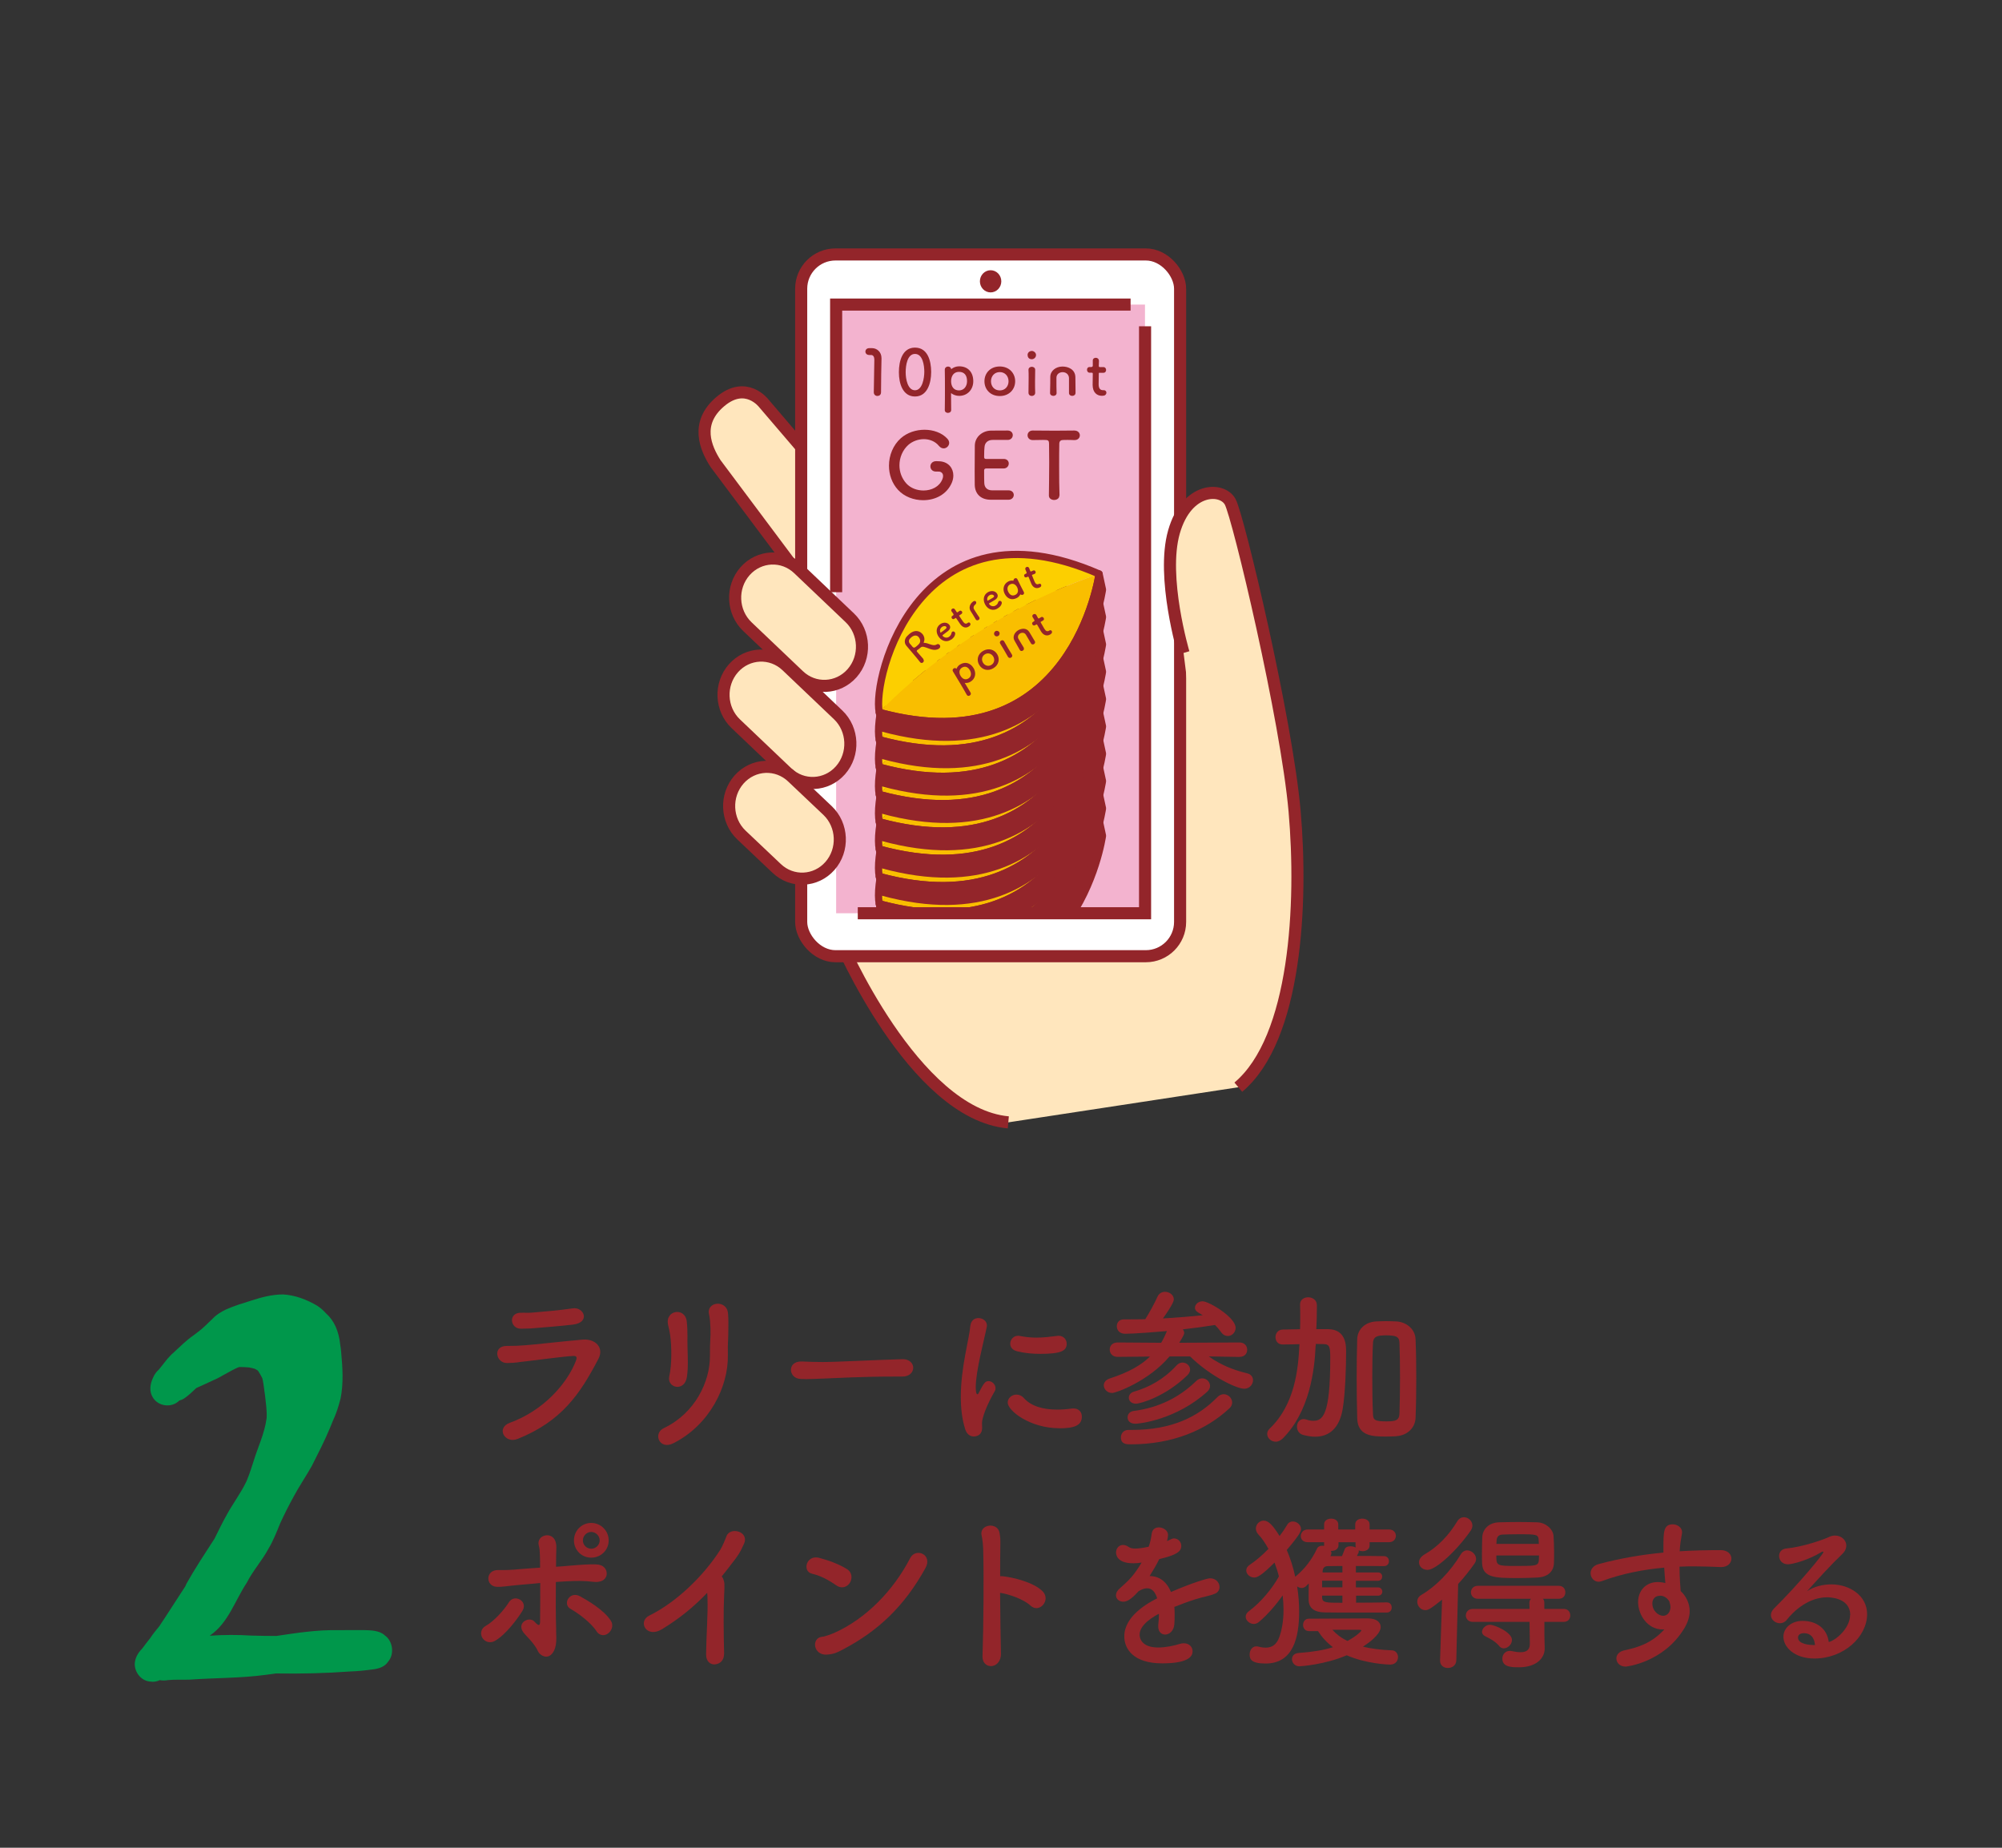 <?xml version="1.0" encoding="UTF-8"?><svg id="b" xmlns="http://www.w3.org/2000/svg" xmlns:xlink="http://www.w3.org/1999/xlink" viewBox="0 0 260 240"><rect x="0" y="0" width="260" height="240" fill="#333333" stroke="none"/><defs><style>.e{fill:#fff;}.f,.g,.h{fill:none;}.f,.g,.i,.j{stroke:#93252a;}.f,.j{stroke-miterlimit:10;stroke-width:1.57px;}.k,.i{fill:#93252a;}.l{clip-path:url(#d);}.g,.i{stroke-linecap:round;stroke-linejoin:round;stroke-width:.94px;}.m{fill:#f9be00;}.n{fill:#f3b3cf;}.o{fill:#00974b;}.p,.j{fill:#ffe6bd;}.q{fill:#fccf00;}</style><clipPath id="d"><rect class="h" x="108.59" y="39.56" width="40.11" height="79.06"/></clipPath></defs><g id="c"><path class="h" d="m260,235.12c0,2.69-2.97,4.88-6.59,4.88H6.59c-3.63,0-6.59-2.2-6.59-4.88V4.88C0,2.2,2.97,0,6.59,0h246.81c3.63,0,6.59,2.2,6.59,4.88v230.24Z"/><path class="p" d="m105.88,60.2l-6.69-7.82s-2.3-3.04-5.64-.22c-3.34,2.82-1.88,6.08-.63,8.04l14.62,19.55,1.46,42.27s9.61,22.67,21.94,23.76l29.88-4.56c7.52-6.3,8.36-23.89,7.31-35.84s-7.31-38.23-8.36-40.18c-1.04-1.95-5.64-1.95-7.31,3.91-1.67,5.86,2.92,14.99,2.92,14.99"/><path class="f" d="m109.01,122.02s9.61,22.67,21.94,23.76"/><path class="f" d="m105.88,60.2l-6.69-7.82s-2.3-3.04-5.64-.22c-3.34,2.82-1.88,6.08-.63,8.04l14.62,19.55"/><rect class="e" x="104.05" y="33.05" width="49.21" height="91.15" rx="4.45" ry="4.45"/><rect class="f" x="104.05" y="33.05" width="49.21" height="91.15" rx="4.45" ry="4.45"/><rect class="n" x="108.59" y="39.56" width="40.11" height="79.06"/><polyline class="f" points="146.83 39.56 108.59 39.56 108.59 76.92"/><path class="j" d="m110.66,87.44c-1.83,2.07-4.93,2.21-6.92.31l-6.68-6.36c-1.99-1.9-2.13-5.12-.3-7.2,1.83-2.07,4.93-2.21,6.92-.31l6.68,6.36c1.99,1.9,2.13,5.12.3,7.2Z"/><path class="j" d="m109.15,100.05c-1.83,2.07-4.93,2.21-6.92.31l-6.68-6.36c-1.99-1.9-2.13-5.12-.3-7.2,1.83-2.07,4.93-2.21,6.92-.31l6.68,6.36c1.99,1.9,2.13,5.12.3,7.2Z"/><path class="j" d="m107.78,112.48c-1.83,2.07-4.93,2.21-6.92.31l-4.58-4.34c-1.99-1.9-2.13-5.12-.3-7.2,1.83-2.07,4.93-2.21,6.92-.31l4.58,4.34c1.99,1.9,2.13,5.12.3,7.2Z"/><path class="j" d="m160.82,141.21c7.52-6.3,8.36-23.89,7.31-35.84s-7.31-38.23-8.36-40.18c-1.04-1.95-5.64-1.95-7.31,3.91-1.67,5.86,1.25,15.71,1.25,15.71"/><ellipse class="k" cx="128.65" cy="36.54" rx="1.39" ry="1.44"/><path class="k" d="m113.48,50.96v-.02c.02-1.08.07-3.7.07-4.19s-.19-.64-.44-.64c-.11,0-.07,0-.21,0-.34,0-.51-.22-.51-.44s.16-.45.5-.45c.12,0,.23,0,.37,0,.59,0,1.22.46,1.22,1.3v.1c-.03.66-.05,3.18-.06,4.33,0,.33-.23.48-.47.48s-.47-.16-.47-.48Z"/><path class="k" d="m116.74,48.37v-.04c0-1.43.45-3.18,2.09-3.18s2.09,1.7,2.1,3.12v.07c0,1.42-.5,3.16-2.1,3.16s-2.09-1.71-2.09-3.13Zm3.3-.07c0-.83-.2-2.33-1.21-2.33s-1.21,1.52-1.21,2.36v.05c0,.81.25,2.31,1.21,2.31s1.21-1.58,1.21-2.4Z"/><path class="k" d="m123.53,53.25c0,.25-.21.38-.42.38s-.41-.12-.41-.37h0c.02-1.11.02-1.96.02-2.73,0-.88,0-1.64-.02-2.5,0-.28.21-.42.42-.42.19,0,.38.11.41.34.29-.23.64-.37,1.03-.37,1.15,0,1.84.76,1.84,1.94,0,1.05-.73,1.9-1.84,1.9-.39,0-.76-.14-1.05-.36,0,.71.02,1.42.02,2.19Zm2.06-3.74c0-.79-.37-1.21-1.05-1.21s-1.02.54-1.02,1.21.33,1.2,1.02,1.2c.65,0,1.05-.53,1.05-1.2Z"/><path class="k" d="m129.84,51.44c-1.21,0-1.99-.85-1.99-1.92s.78-1.92,1.99-1.92,2,.86,2,1.92-.78,1.92-2,1.92Zm1.14-1.92c0-.66-.45-1.19-1.14-1.19s-1.14.53-1.14,1.19.44,1.19,1.14,1.19,1.14-.53,1.14-1.19Z"/><path class="k" d="m133.45,46.12c0-.38.33-.54.55-.54h.02c.27.02.53.25.53.53,0,.31-.26.54-.53.55h-.02c-.29,0-.53-.17-.54-.52v-.02Zm.55,5.31c-.22,0-.43-.14-.43-.42,0-.57.02-1.31.02-1.94,0-.41,0-.77-.02-1.02v-.02c0-.26.22-.39.43-.39s.44.13.44.39v.02c0,.31-.02.89-.02,1.5,0,.51,0,1.03.02,1.44v.02c0,.28-.22.42-.44.42Z"/><path class="k" d="m137.22,51.05c0,.25-.21.37-.42.37s-.43-.13-.43-.37v-.02c.03-.94.03-1.49.03-2.06,0-.82.74-1.35,1.55-1.36h.07c.69,0,1.63.36,1.64,1.39,0,.31.02,1.09.02,1.66v.36c0,.27-.21.4-.43.4s-.42-.13-.42-.38h0c0-.3,0-.8,0-1.23,0-.31,0-.58,0-.71-.02-.5-.42-.76-.81-.76h-.06c-.39.02-.76.27-.76.73v.57c0,.37,0,.85.02,1.4v.02Z"/><path class="k" d="m142.81,48.41c-.11,0-.11.07-.11.11,0,.35-.02.89-.02,1.39,0,.53.2.77.57.77h.11c.21,0,.33.16.33.32s-.11.36-.36.39c-.07,0-.15.02-.22.02-.66,0-1.21-.44-1.21-1.42,0-.43.02-1.21.02-1.44,0-.1-.05-.14-.12-.14h-.29c-.22,0-.34-.19-.34-.38s.11-.36.34-.36h.23c.13,0,.18-.1.18-.18,0,0,0-.16,0-.35,0-.1,0-.2,0-.28v-.03c0-.24.19-.36.39-.36s.4.13.41.39v.1c0,.23-.02.57-.02.57,0,.12.07.15.14.15h.47c.22,0,.34.19.34.37s-.11.37-.34.37h-.49Z"/><path class="k" d="m121.55,61.25c-.48,0-.72-.34-.72-.67s.25-.68.75-.68h.07l.45.02c1.09.1,1.71.9,1.71,1.84,0,.3-.06.6-.18.9-.65,1.57-2.18,2.31-3.73,2.31-1.22,0-2.45-.45-3.27-1.34-.8-.87-1.18-2.01-1.18-3.14,0-1.34.54-2.68,1.54-3.57.83-.73,1.96-1.1,3.08-1.1s2.25.38,2.97,1.17c.16.18.23.36.23.54,0,.38-.34.71-.72.71-.2,0-.42-.1-.6-.31-.49-.61-1.23-.89-1.97-.89s-1.48.28-2.01.74c-.75.67-1.16,1.66-1.16,2.66,0,.85.3,1.7.91,2.37.55.6,1.39.9,2.21.9,1.04,0,2.06-.48,2.45-1.45.06-.14.1-.3.1-.43,0-.26-.13-.49-.45-.57-.05-.01-.13-.01-.23-.01h-.25Z"/><path class="k" d="m128.68,64.91c-1.32,0-2.06-.77-2.09-1.93-.01-.36-.01-1.04-.01-1.82,0-1.23.01-2.69.02-3.29.02-1.15,1.02-1.94,2.13-1.94.75,0,1.46-.01,2.13-.01.45,0,.67.3.67.6s-.23.62-.66.62h-1.96c-.61,0-1.01.36-1.05.92-.04.29-.04.61-.05,1.3,0,.22.12.25.25.25h2.29c.44,0,.66.29.66.59,0,.32-.24.65-.68.65h-2.27c-.19,0-.25.13-.25.25,0,.9,0,1.18.02,1.64.02.57.37.95,1.02.95h2.13c.45,0,.68.3.68.6s-.24.62-.69.62h-2.27Z"/><path class="k" d="m137.58,64.37c0,.38-.35.57-.68.57s-.68-.19-.68-.57v-.02c.01-.93.04-2.68.04-4.27,0-.92-.01-1.78-.02-2.42,0-.35-.07-.5-.41-.51-.11,0-.23-.01-.36-.01-.37,0-.81.02-1.35.02-.44,0-.67-.31-.67-.62s.23-.62.66-.62h.01c.73.01,1.81.02,2.9.02.89,0,1.77-.01,2.47-.02h.02c.49,0,.73.31.73.63,0,.3-.23.61-.69.61h-.06c-.38-.02-.67-.02-.89-.02-.26,0-.43,0-.59.01-.25.01-.44.16-.44.49-.02.79-.02,1.81-.02,2.86,0,1.46.01,2.94.05,3.85v.02Z"/><g class="l"><path class="m" d="m114.19,124.49c25.11,6.84,28.55-17.98,28.55-17.98-17.57,5.84-28.55,17.98-28.55,17.98Z"/><path class="q" d="m114.19,124.49s10.98-12.14,28.55-17.98c-23.32-10.2-29.51,13.35-28.55,17.98Z"/><path class="g" d="m114.19,124.49c-.96-4.63,5.23-28.18,28.55-17.98,0,0-3.44,24.82-28.55,17.98Z"/><path class="k" d="m126.05,121.93c.09.15.01.29-.11.37-.12.07-.28.07-.37-.07h0c-.37-.65-.66-1.16-.93-1.6-.3-.51-.57-.96-.88-1.46-.1-.16-.02-.32.1-.39.11-.07.26-.06.36.05.09-.23.25-.44.48-.57.67-.4,1.34-.19,1.75.5.36.62.23,1.37-.42,1.75-.23.14-.49.18-.74.15.25.41.5.83.77,1.28Zm-.09-2.91c-.27-.46-.63-.58-1.03-.34-.38.23-.41.67-.18,1.06.23.39.61.59,1.01.35.38-.22.43-.67.2-1.07Z"/><path class="k" d="m129,118.75c-.71.42-1.46.19-1.83-.44-.37-.62-.21-1.4.5-1.81.71-.42,1.47-.19,1.84.43.37.62.21,1.4-.51,1.82Zm0-1.52c-.23-.38-.68-.54-1.08-.3-.41.24-.48.71-.26,1.09.23.38.67.54,1.08.3.4-.24.48-.71.26-1.09Z"/><path class="k" d="m129.15,114.45c-.13-.22,0-.43.13-.51h0c.16-.09.39-.04.49.12.11.18.03.41-.12.5,0,0,0,0-.01,0-.17.1-.37.08-.5-.12t0,0Zm2.16,2.92c-.13.08-.3.07-.4-.09-.19-.34-.44-.77-.66-1.14-.14-.24-.27-.45-.36-.59t0,0c-.09-.15,0-.31.12-.38.13-.08.3-.07.39.08t0,0c.1.19.3.53.51.89.18.3.36.6.51.84t0,0c.1.16.02.32-.11.4Z"/><path class="k" d="m132.95,116.11c.09.14,0,.29-.12.36-.12.07-.3.07-.38-.07t0,0c-.31-.56-.5-.89-.69-1.22-.29-.48-.03-1.04.44-1.34.01,0,.02-.01.04-.02.4-.24,1.08-.35,1.44.24.11.18.39.63.58.97.05.08.09.15.13.21.09.16.01.31-.11.38-.12.07-.29.07-.38-.08h0c-.1-.18-.27-.47-.42-.72-.11-.18-.2-.34-.25-.42-.18-.29-.51-.3-.74-.17-.01,0-.02.01-.03.02-.22.14-.35.42-.19.69.05.08.11.19.2.34.13.22.3.5.49.81t0,0Z"/><path class="k" d="m135.19,112.69c-.06.04-.04.08-.03.11.12.21.3.53.47.82.18.31.38.38.6.26l.04-.03s.01,0,.02-.01c.12-.07.25-.02.3.07.06.1.06.25-.08.36-.04.03-.08.06-.12.09-.38.23-.86.16-1.2-.41-.15-.25-.4-.72-.49-.85-.04-.05-.08-.06-.12-.04l-.17.1c-.13.08-.27,0-.33-.1-.06-.11-.06-.25.08-.33l.13-.08c.08-.05.07-.12.04-.17,0,0-.05-.1-.12-.21-.03-.06-.07-.12-.1-.16,0,0,0-.01-.01-.02-.08-.14-.01-.28.11-.35.12-.07.28-.06.38.09.01.02.02.04.03.06.08.13.19.34.19.34.04.07.09.06.13.04l.27-.16c.13-.08.26,0,.33.1.07.11.06.26-.07.33l-.29.17Z"/><path class="k" d="m119.91,117.59c.12.14.07.31-.04.4-.1.09-.25.11-.37-.02-.01-.01-.02-.02-.02-.03-.31-.42-1.64-1.95-1.79-2.14-.32-.41-.19-.93.13-1.24.08-.08.16-.16.25-.24.22-.19.46-.34.74-.39.39-.07.75.1.98.36.25.29.35.71.18,1.07-.02.04-.02.06,0,.07.01.01.03.02.06.02.13,0,.27.03.41.07.36.11.85.36,1.2.14.16-.1.3-.05.39.05.1.12.12.31-.04.45-.02.01-.03.03-.05.04-.62.4-1.28-.05-1.89-.21-.17-.05-.32-.05-.43.02-.05.04-.22.19-.36.29-.04.03-.08.06-.12.08l-.02.02c-.07.06-.1.12,0,.23l.82.94Zm-.58-2.87c-.12-.14-.29-.24-.49-.22-.19.02-.36.12-.5.24-.05.05-.11.1-.15.15-.2.19-.19.46-.04.65.02.02.06.07.12.13.1.12.24.28.26.31.14.15.27.09.41-.02.05-.04.1-.08.15-.12.1-.08.2-.18.26-.25.24-.26.18-.63-.03-.86Z"/><path class="k" d="m123.55,115.01c-.5.38-1.16.29-1.6-.28-.42-.55-.43-1.25.12-1.67.21-.16.43-.22.64-.22.23,0,.45.11.58.28.17.22.17.54-.19.82-.09.07-.18.14-.28.21-.18.14-.35.27-.41.31-.02.02-.02.06.02.1.22.26.6.29.84.1.2-.15.27-.3.3-.47.01-.08.05-.13.09-.17.1-.08.25-.05.34.06.04.06.06.13.05.23-.05.3-.19.48-.49.72Zm-.84-1.73c-.11,0-.25.02-.37.11-.27.2-.31.48-.21.71,0,0,0,.01,0,.02.02.02.04.02.06,0,.05-.03.18-.12.32-.23.1-.08.21-.16.3-.24.13-.1.13-.2.08-.27-.04-.06-.12-.1-.18-.1Z"/><path class="k" d="m124.6,111.86c-.06.04-.03.08-.02.1.13.18.31.47.49.73.19.27.38.33.57.19.01,0,.03-.02.04-.03,0,0,.01,0,.02-.01.11-.08.23-.04.29.05.06.09.07.23-.04.33-.04.03-.07.06-.11.09-.34.24-.78.21-1.14-.3-.15-.22-.42-.63-.51-.75-.04-.05-.08-.05-.11-.03l-.15.1c-.11.08-.25.03-.31-.07-.07-.09-.07-.23.05-.31l.12-.08c.07-.05.06-.12.03-.16,0,0-.05-.09-.12-.19-.04-.05-.07-.1-.11-.14,0,0,0-.01-.01-.02-.09-.12-.03-.25.07-.33.1-.07.26-.08.35.06.01.02.02.03.04.05.08.12.2.3.2.3.04.06.09.05.13.03l.24-.17c.11-.08.24-.02.31.07.07.1.07.23-.04.31l-.25.18Z"/><path class="k" d="m127.18,112.13c.08.13.02.27-.09.34-.11.07-.28.08-.36-.05h0c-.3-.51-.49-.81-.68-1.11-.28-.44-.07-.97.36-1.25h0c.15-.1.28-.05.34.04.06.1.05.25-.08.36-.2.14-.31.41-.16.65.04.07.11.17.19.3.12.19.28.44.48.72h0Z"/><path class="k" d="m129.52,111.02c-.54.31-1.19.13-1.55-.49-.35-.6-.27-1.3.33-1.65.22-.13.46-.16.66-.14.23.03.44.17.54.35.14.24.1.55-.29.79-.1.06-.2.12-.3.18-.2.12-.39.22-.45.26-.02.01-.02.05,0,.1.18.28.56.36.82.2.21-.12.3-.26.35-.43.02-.08.06-.13.11-.16.11-.06.26-.02.33.1.04.06.05.14.02.24-.09.29-.25.45-.58.65Zm-.61-1.82c-.11-.02-.25-.02-.38.06-.29.17-.37.44-.3.68,0,0,0,.01,0,.02.01.02.04.03.06.01.05-.02.19-.1.35-.19.11-.06.23-.14.33-.2.14-.08.15-.18.11-.25-.04-.06-.11-.11-.17-.12Z"/><path class="k" d="m132.86,109.2c-.09.04-.2.05-.28-.02-.02-.01-.04-.02-.06,0,0,0-.02.01-.03.03-.1.18-.25.33-.45.43-.64.32-1.24.1-1.57-.57-.3-.6-.12-1.28.49-1.59.19-.1.4-.13.6-.1.02,0,.03,0,.04,0,.02,0,.03-.03.03-.05,0-.1.06-.19.15-.24.12-.06.27-.05.34.09h0c.13.28.28.58.43.87.15.3.29.58.42.82t0,0c.07.15,0,.28-.12.34Zm-.76-.95c-.19-.37-.52-.58-.91-.39-.36.18-.44.59-.25.97.22.44.55.58.93.39.37-.18.41-.59.23-.97Z"/><path class="k" d="m134.07,106.6c-.06.03-.05.07-.04.1.09.2.21.52.33.81.13.3.31.4.52.31.01,0,.03-.01.04-.02,0,0,.01,0,.02,0,.12-.05.23,0,.27.1.04.1.02.24-.11.32-.04.02-.08.05-.12.06-.38.16-.81.05-1.05-.52-.11-.25-.29-.71-.34-.84-.03-.06-.06-.07-.11-.05l-.17.07c-.13.06-.25-.02-.29-.13-.04-.1-.02-.24.11-.29l.13-.06c.08-.03.08-.1.06-.15,0,0-.04-.1-.08-.21-.02-.06-.05-.11-.07-.16,0,0,0-.01,0-.02-.06-.14.02-.26.14-.31.11-.05.27-.02.34.13,0,.02.02.04.02.06.06.13.13.33.13.33.03.07.07.07.12.05l.27-.12c.13-.06.24.03.29.13.05.11.03.24-.1.3l-.29.12Z"/><path class="i" d="m114.19,124.49c25.11,6.84,28.55-17.98,28.55-17.98l.44,2.04s-3.44,24.82-28.55,17.98l-.44-2.04Z"/><path class="m" d="m114.19,120.94c25.11,6.84,28.55-17.98,28.55-17.98-17.57,5.84-28.55,17.98-28.55,17.98Z"/><path class="q" d="m114.19,120.94s10.98-12.14,28.55-17.98c-23.32-10.2-29.51,13.35-28.55,17.98Z"/><path class="g" d="m114.19,120.94c-.96-4.63,5.23-28.18,28.55-17.98,0,0-3.44,24.82-28.55,17.98Z"/><path class="k" d="m126.05,118.37c.09.15.01.29-.11.37-.12.07-.28.07-.37-.07h0c-.37-.65-.66-1.16-.93-1.6-.3-.51-.57-.96-.88-1.46-.1-.16-.02-.32.1-.39.11-.07.26-.06.36.05.09-.23.25-.44.48-.57.67-.4,1.34-.19,1.75.5.36.62.23,1.37-.42,1.75-.23.14-.49.18-.74.15.25.41.5.83.77,1.28Zm-.09-2.91c-.27-.46-.63-.58-1.03-.34-.38.23-.41.67-.18,1.06.23.39.61.59,1.01.35.38-.22.43-.67.2-1.07Z"/><path class="k" d="m129,115.2c-.71.42-1.46.19-1.83-.44-.37-.62-.21-1.4.5-1.81.71-.42,1.47-.19,1.84.43.37.62.21,1.4-.51,1.82Zm0-1.52c-.23-.38-.68-.54-1.08-.3-.41.24-.48.71-.26,1.09.23.38.67.54,1.08.3.4-.24.48-.71.26-1.09Z"/><path class="k" d="m129.15,110.9c-.13-.22,0-.43.13-.51h0c.16-.09.39-.04.49.12.11.18.03.41-.12.5,0,0,0,0-.01,0-.17.1-.37.08-.5-.12t0,0Zm2.16,2.92c-.13.08-.3.07-.4-.09-.19-.34-.44-.77-.66-1.14-.14-.24-.27-.45-.36-.59t0,0c-.09-.15,0-.31.12-.38.13-.08.3-.07.39.08t0,0c.1.19.3.53.51.89.18.3.36.6.51.84t0,0c.1.16.02.32-.11.4Z"/><path class="k" d="m132.95,112.56c.09.14,0,.29-.12.36-.12.07-.3.07-.38-.07t0,0c-.31-.56-.5-.89-.69-1.22-.29-.48-.03-1.04.44-1.34.01,0,.02-.01.04-.02.4-.24,1.08-.35,1.44.24.11.18.39.63.58.97.05.08.09.15.13.21.09.16.01.31-.11.38-.12.07-.29.07-.38-.08h0c-.1-.18-.27-.47-.42-.72-.11-.18-.2-.34-.25-.42-.18-.29-.51-.3-.74-.17-.01,0-.02.01-.03.02-.22.14-.35.42-.19.69.05.08.11.19.2.34.13.22.3.5.49.81t0,0Z"/><path class="k" d="m135.19,109.14c-.06.04-.04.08-.03.11.12.21.3.53.47.82.18.31.38.38.6.26l.04-.03s.01,0,.02-.01c.12-.07.25-.02.3.07.06.1.06.25-.08.36-.04.03-.08.06-.12.09-.38.23-.86.16-1.2-.41-.15-.25-.4-.72-.49-.85-.04-.05-.08-.06-.12-.04l-.17.1c-.13.08-.27,0-.33-.1-.06-.11-.06-.25.08-.33l.13-.08c.08-.05.07-.12.04-.17,0,0-.05-.1-.12-.21-.03-.06-.07-.12-.1-.16,0,0,0-.01-.01-.02-.08-.14-.01-.28.11-.35.12-.07.28-.06.38.09.01.02.02.04.03.06.08.13.19.34.19.34.04.07.09.06.13.04l.27-.16c.13-.08.26,0,.33.1.07.11.06.26-.07.33l-.29.17Z"/><path class="k" d="m119.91,114.04c.12.14.07.31-.04.4-.1.09-.25.11-.37-.02-.01-.01-.02-.02-.02-.03-.31-.42-1.64-1.95-1.79-2.14-.32-.41-.19-.93.13-1.24.08-.08.16-.16.25-.24.22-.19.46-.34.74-.39.39-.07.75.1.98.36.25.29.35.71.18,1.07-.02.04-.02.06,0,.07.01.01.03.02.06.02.13,0,.27.03.41.07.36.11.85.36,1.2.14.16-.1.3-.05.39.05.1.12.12.31-.04.45-.02.01-.03.03-.05.04-.62.4-1.28-.05-1.89-.21-.17-.05-.32-.05-.43.02-.05.04-.22.19-.36.29-.04.03-.08.06-.12.08l-.02.02c-.07.06-.1.12,0,.23l.82.94Zm-.58-2.87c-.12-.14-.29-.24-.49-.22-.19.02-.36.12-.5.24-.05.05-.11.1-.15.15-.2.19-.19.46-.04.65.02.02.06.07.12.13.1.12.24.28.26.31.14.15.27.09.41-.02.05-.04.1-.08.15-.12.1-.08.2-.18.26-.25.24-.26.18-.63-.03-.86Z"/><path class="k" d="m123.55,111.46c-.5.38-1.16.29-1.6-.28-.42-.55-.43-1.25.12-1.67.21-.16.43-.22.64-.22.23,0,.45.11.58.28.17.22.17.54-.19.82-.09.07-.18.14-.28.21-.18.14-.35.27-.41.31-.02.02-.02.06.02.1.22.26.6.29.84.1.2-.15.27-.3.3-.47.01-.08.05-.13.09-.17.1-.08.25-.05.34.06.04.06.06.13.05.23-.05.3-.19.48-.49.72Zm-.84-1.73c-.11,0-.25.02-.37.11-.27.2-.31.48-.21.71,0,0,0,.01,0,.02.02.02.04.02.06,0,.05-.03.18-.12.32-.23.1-.08.21-.16.3-.24.13-.1.13-.2.08-.27-.04-.06-.12-.1-.18-.1Z"/><path class="k" d="m124.6,108.31c-.06.04-.03.08-.02.1.13.18.31.47.49.73.19.27.38.33.57.19.01,0,.03-.02.04-.03,0,0,.01,0,.02-.01.11-.08.23-.04.29.05.06.09.07.23-.04.33-.04.03-.07.06-.11.09-.34.24-.78.21-1.14-.3-.15-.22-.42-.63-.51-.75-.04-.05-.08-.05-.11-.03l-.15.1c-.11.08-.25.03-.31-.07-.07-.09-.07-.23.05-.31l.12-.08c.07-.05.06-.12.03-.16,0,0-.05-.09-.12-.19-.04-.05-.07-.1-.11-.14,0,0,0-.01-.01-.02-.09-.12-.03-.25.07-.33.1-.07.26-.08.35.06.01.02.02.03.04.05.08.12.2.3.2.3.04.06.09.05.13.03l.24-.17c.11-.08.24-.02.31.07.07.1.07.23-.04.31l-.25.18Z"/><path class="k" d="m127.18,108.58c.08.13.02.27-.09.34-.11.07-.28.08-.36-.05h0c-.3-.51-.49-.81-.68-1.11-.28-.44-.07-.97.36-1.25h0c.15-.1.28-.05.34.04.06.1.05.25-.08.36-.2.14-.31.41-.16.65.04.07.11.17.19.3.12.19.28.44.48.72h0Z"/><path class="k" d="m129.52,107.47c-.54.31-1.19.13-1.55-.49-.35-.6-.27-1.3.33-1.65.22-.13.46-.16.66-.14.23.03.44.17.54.35.14.24.1.55-.29.79-.1.06-.2.12-.3.18-.2.12-.39.22-.45.26-.02.01-.02.05,0,.1.18.28.56.36.82.2.21-.12.3-.26.35-.43.02-.08.06-.13.11-.16.11-.06.26-.02.33.1.04.06.05.14.02.24-.09.29-.25.45-.58.65Zm-.61-1.82c-.11-.02-.25-.02-.38.06-.29.17-.37.44-.3.68,0,0,0,.01,0,.02.01.02.04.03.06.01.05-.02.19-.1.35-.19.11-.06.23-.14.33-.2.14-.08.15-.18.11-.25-.04-.06-.11-.11-.17-.12Z"/><path class="k" d="m132.86,105.65c-.09.04-.2.05-.28-.02-.02-.01-.04-.02-.06,0,0,0-.02.01-.03.03-.1.18-.25.33-.45.43-.64.32-1.24.1-1.57-.57-.3-.6-.12-1.28.49-1.59.19-.1.4-.13.6-.1.02,0,.03,0,.04,0,.02,0,.03-.03.03-.05,0-.1.06-.19.15-.24.12-.06.27-.05.34.09h0c.13.28.28.58.43.87.15.3.29.58.42.82t0,0c.07.15,0,.28-.12.34Zm-.76-.95c-.19-.37-.52-.58-.91-.39-.36.18-.44.59-.25.97.22.44.55.58.93.39.37-.18.41-.59.23-.97Z"/><path class="k" d="m134.07,103.05c-.06.03-.05.07-.04.1.09.2.21.52.33.81.13.3.31.4.52.31.01,0,.03-.01.04-.02,0,0,.01,0,.02,0,.12-.05.23,0,.27.1.04.1.02.24-.11.32-.04.02-.08.05-.12.06-.38.16-.81.05-1.05-.52-.11-.25-.29-.71-.34-.84-.03-.06-.06-.07-.11-.05l-.17.07c-.13.06-.25-.02-.29-.13-.04-.1-.02-.24.11-.29l.13-.06c.08-.03.08-.1.06-.15,0,0-.04-.1-.08-.21-.02-.06-.05-.11-.07-.16,0,0,0-.01,0-.02-.06-.14.02-.26.14-.31.11-.05.27-.02.34.13,0,.02.02.04.02.06.06.13.13.33.13.33.03.07.07.07.12.05l.27-.12c.13-.06.24.03.29.13.05.11.03.24-.1.3l-.29.12Z"/><path class="i" d="m114.19,120.94c25.11,6.84,28.55-17.98,28.55-17.98l.44,2.04s-3.44,24.82-28.55,17.98l-.44-2.04Z"/><path class="m" d="m114.19,117.39c25.11,6.84,28.55-17.98,28.55-17.98-17.57,5.84-28.55,17.98-28.55,17.98Z"/><path class="q" d="m114.19,117.39s10.98-12.14,28.55-17.98c-23.32-10.2-29.51,13.35-28.55,17.98Z"/><path class="g" d="m114.19,117.39c-.96-4.63,5.23-28.18,28.55-17.98,0,0-3.44,24.82-28.55,17.98Z"/><path class="k" d="m126.05,114.82c.09.15.01.29-.11.37-.12.07-.28.07-.37-.07h0c-.37-.65-.66-1.16-.93-1.6-.3-.51-.57-.96-.88-1.46-.1-.16-.02-.32.1-.39.11-.07.26-.06.36.05.09-.23.25-.44.48-.57.67-.4,1.34-.19,1.75.5.36.62.23,1.37-.42,1.75-.23.14-.49.18-.74.15.25.41.5.83.77,1.28Zm-.09-2.91c-.27-.46-.63-.58-1.03-.34-.38.23-.41.67-.18,1.06.23.39.61.59,1.01.35.38-.22.43-.67.2-1.07Z"/><path class="k" d="m129,111.65c-.71.42-1.46.19-1.83-.44-.37-.62-.21-1.4.5-1.81.71-.42,1.47-.19,1.84.43.37.62.21,1.4-.51,1.82Zm0-1.52c-.23-.38-.68-.54-1.08-.3-.41.24-.48.71-.26,1.09.23.38.67.54,1.08.3.4-.24.48-.71.26-1.09Z"/><path class="k" d="m129.15,107.35c-.13-.22,0-.43.13-.51h0c.16-.09.39-.04.49.12.11.18.03.41-.12.5,0,0,0,0-.01,0-.17.1-.37.08-.5-.12t0,0Zm2.16,2.92c-.13.08-.3.07-.4-.09-.19-.34-.44-.77-.66-1.14-.14-.24-.27-.45-.36-.59t0,0c-.09-.15,0-.31.12-.38.13-.08.3-.07.39.08t0,0c.1.19.3.53.51.89.18.3.36.6.51.84t0,0c.1.16.02.32-.11.4Z"/><path class="k" d="m132.95,109.01c.09.14,0,.29-.12.36-.12.07-.3.07-.38-.07t0,0c-.31-.56-.5-.89-.69-1.22-.29-.48-.03-1.04.44-1.34.01,0,.02-.01.04-.02.4-.24,1.08-.35,1.44.24.11.18.39.63.58.97.05.08.09.15.13.21.09.16.01.31-.11.38-.12.07-.29.07-.38-.08h0c-.1-.18-.27-.47-.42-.72-.11-.18-.2-.34-.25-.42-.18-.29-.51-.3-.74-.17-.01,0-.02.01-.03.02-.22.14-.35.42-.19.69.05.08.11.19.2.34.13.22.3.5.49.81t0,0Z"/><path class="k" d="m135.19,105.59c-.06.04-.04.08-.03.11.12.21.3.53.47.82.18.31.38.38.6.26l.04-.03s.01,0,.02-.01c.12-.07.25-.02.3.07.06.1.06.25-.08.36-.04.03-.08.06-.12.09-.38.23-.86.16-1.2-.41-.15-.25-.4-.72-.49-.85-.04-.05-.08-.06-.12-.04l-.17.1c-.13.08-.27,0-.33-.1-.06-.11-.06-.25.08-.33l.13-.08c.08-.05.07-.12.04-.17,0,0-.05-.1-.12-.21-.03-.06-.07-.12-.1-.16,0,0,0-.01-.01-.02-.08-.14-.01-.28.11-.35.12-.07.28-.06.38.09.01.02.02.04.03.06.08.13.19.34.19.34.04.07.09.06.13.04l.27-.16c.13-.08.26,0,.33.1.07.11.06.26-.07.33l-.29.17Z"/><path class="k" d="m119.91,110.49c.12.14.07.31-.04.4-.1.09-.25.11-.37-.02-.01-.01-.02-.02-.02-.03-.31-.42-1.64-1.95-1.79-2.14-.32-.41-.19-.93.13-1.24.08-.08.16-.16.25-.24.22-.19.46-.34.74-.39.39-.07.75.1.98.36.25.29.35.71.18,1.07-.02.04-.02.06,0,.07.01.01.03.02.06.02.13,0,.27.03.41.07.36.11.85.36,1.2.14.16-.1.3-.05.39.05.1.12.12.31-.04.45-.02.01-.03.03-.05.04-.62.4-1.28-.05-1.89-.21-.17-.05-.32-.05-.43.02-.05.04-.22.19-.36.29-.04.03-.08.06-.12.08l-.02.02c-.07.06-.1.12,0,.23l.82.94Zm-.58-2.87c-.12-.14-.29-.24-.49-.22-.19.02-.36.12-.5.24-.05.05-.11.1-.15.15-.2.19-.19.46-.04.65.02.02.06.07.12.13.1.12.24.28.26.31.14.15.27.09.41-.02.05-.04.1-.08.15-.12.1-.08.2-.18.26-.25.24-.26.18-.63-.03-.86Z"/><path class="k" d="m123.55,107.91c-.5.38-1.16.29-1.6-.28-.42-.55-.43-1.25.12-1.67.21-.16.43-.22.64-.22.23,0,.45.11.58.28.17.22.17.54-.19.82-.09.07-.18.14-.28.21-.18.14-.35.27-.41.31-.02.02-.02.06.02.1.22.26.6.29.84.1.2-.15.27-.3.3-.47.01-.08.05-.13.09-.17.1-.08.25-.05.34.06.04.06.06.13.05.23-.05.3-.19.48-.49.72Zm-.84-1.73c-.11,0-.25.02-.37.11-.27.2-.31.48-.21.71,0,0,0,.01,0,.02.02.02.04.02.06,0,.05-.03.18-.12.32-.23.1-.08.21-.16.3-.24.13-.1.13-.2.08-.27-.04-.06-.12-.1-.18-.1Z"/><path class="k" d="m124.6,104.76c-.06.04-.03.08-.02.1.13.18.31.47.49.73.19.27.38.33.57.19.01,0,.03-.02.04-.03,0,0,.01,0,.02-.01.11-.08.23-.04.29.05.06.09.07.23-.04.33-.04.03-.07.06-.11.09-.34.24-.78.21-1.14-.3-.15-.22-.42-.63-.51-.75-.04-.05-.08-.05-.11-.03l-.15.1c-.11.08-.25.03-.31-.07-.07-.09-.07-.23.05-.31l.12-.08c.07-.05.06-.12.03-.16,0,0-.05-.09-.12-.19-.04-.05-.07-.1-.11-.14,0,0,0-.01-.01-.02-.09-.12-.03-.25.07-.33.1-.07.26-.08.35.06.01.02.02.03.04.05.08.12.2.3.2.3.04.06.09.05.13.03l.24-.17c.11-.08.24-.02.31.07.07.1.07.23-.04.31l-.25.18Z"/><path class="k" d="m127.18,105.03c.08.13.02.27-.09.34-.11.07-.28.08-.36-.05h0c-.3-.51-.49-.81-.68-1.11-.28-.44-.07-.97.36-1.25h0c.15-.1.28-.05.34.04.06.1.05.25-.08.36-.2.14-.31.41-.16.65.04.07.11.17.19.3.12.19.28.44.48.72h0Z"/><path class="k" d="m129.52,103.91c-.54.31-1.19.13-1.55-.49-.35-.6-.27-1.3.33-1.65.22-.13.46-.16.66-.14.23.03.44.17.54.35.14.24.1.55-.29.79-.1.06-.2.12-.3.18-.2.12-.39.22-.45.26-.02.01-.02.05,0,.1.18.28.56.36.82.2.21-.12.3-.26.35-.43.02-.08.06-.13.11-.16.11-.06.26-.02.33.1.04.06.05.14.02.24-.09.29-.25.45-.58.65Zm-.61-1.82c-.11-.02-.25-.02-.38.06-.29.17-.37.44-.3.68,0,0,0,.01,0,.02.01.02.04.03.06.01.05-.02.19-.1.35-.19.11-.06.23-.14.33-.2.14-.08.15-.18.11-.25-.04-.06-.11-.11-.17-.12Z"/><path class="k" d="m132.86,102.1c-.09.04-.2.05-.28-.02-.02-.01-.04-.02-.06,0,0,0-.02.01-.03.03-.1.18-.25.33-.45.43-.64.32-1.24.1-1.57-.57-.3-.6-.12-1.28.49-1.59.19-.1.4-.13.6-.1.02,0,.03,0,.04,0,.02,0,.03-.03.03-.05,0-.1.06-.19.15-.24.12-.06.27-.05.34.09h0c.13.28.28.58.43.87.15.3.29.58.42.82t0,0c.07.15,0,.28-.12.34Zm-.76-.95c-.19-.37-.52-.58-.91-.39-.36.18-.44.59-.25.97.22.44.55.58.93.39.37-.18.41-.59.23-.97Z"/><path class="k" d="m134.07,99.5c-.06.03-.05.07-.04.1.09.2.21.52.33.81.13.3.31.4.52.31.01,0,.03-.01.04-.02,0,0,.01,0,.02,0,.12-.05.23,0,.27.1.04.1.02.24-.11.32-.04.02-.08.05-.12.06-.38.16-.81.05-1.05-.52-.11-.25-.29-.71-.34-.84-.03-.06-.06-.07-.11-.05l-.17.07c-.13.06-.25-.02-.29-.13-.04-.1-.02-.24.11-.29l.13-.06c.08-.03.08-.1.06-.15,0,0-.04-.1-.08-.21-.02-.06-.05-.11-.07-.16,0,0,0-.01,0-.02-.06-.14.02-.26.14-.31.11-.05.27-.02.34.13,0,.02.02.04.02.06.06.13.13.33.13.33.03.07.07.07.12.05l.27-.12c.13-.06.24.03.29.13.05.11.03.24-.1.3l-.29.12Z"/><path class="i" d="m114.19,117.39c25.11,6.84,28.55-17.98,28.55-17.98l.44,2.04s-3.44,24.82-28.55,17.98l-.44-2.04Z"/><path class="m" d="m114.19,113.84c25.11,6.84,28.55-17.98,28.55-17.98-17.57,5.84-28.55,17.98-28.55,17.98Z"/><path class="q" d="m114.19,113.84s10.98-12.14,28.55-17.98c-23.32-10.2-29.51,13.35-28.55,17.98Z"/><path class="g" d="m114.19,113.84c-.96-4.63,5.23-28.18,28.55-17.98,0,0-3.44,24.82-28.55,17.98Z"/><path class="k" d="m126.05,111.27c.09.15.01.29-.11.37-.12.07-.28.07-.37-.07h0c-.37-.65-.66-1.16-.93-1.6-.3-.51-.57-.96-.88-1.46-.1-.16-.02-.32.1-.39.11-.07.26-.06.36.05.09-.23.25-.44.48-.57.67-.4,1.34-.19,1.75.5.36.62.23,1.37-.42,1.75-.23.14-.49.18-.74.15.25.41.5.83.77,1.28Zm-.09-2.91c-.27-.46-.63-.58-1.03-.34-.38.23-.41.67-.18,1.06.23.39.61.59,1.01.35.38-.22.43-.67.2-1.07Z"/><path class="k" d="m129,108.1c-.71.42-1.46.19-1.83-.44-.37-.62-.21-1.4.5-1.81.71-.42,1.47-.19,1.84.43.37.62.21,1.4-.51,1.82Zm0-1.52c-.23-.38-.68-.54-1.08-.3-.41.24-.48.71-.26,1.09.23.38.67.54,1.08.3.4-.24.48-.71.26-1.09Z"/><path class="k" d="m129.15,103.8c-.13-.22,0-.43.13-.51h0c.16-.09.39-.04.49.12.11.18.03.41-.12.5,0,0,0,0-.01,0-.17.1-.37.08-.5-.12t0,0Zm2.16,2.92c-.13.08-.3.07-.4-.09-.19-.34-.44-.77-.66-1.14-.14-.24-.27-.45-.36-.59t0,0c-.09-.15,0-.31.12-.38.13-.08.3-.07.39.08t0,0c.1.19.3.53.51.89.18.3.36.6.51.84t0,0c.1.16.02.32-.11.4Z"/><path class="k" d="m132.95,105.45c.09.14,0,.29-.12.36-.12.07-.3.07-.38-.07t0,0c-.31-.56-.5-.89-.69-1.22-.29-.48-.03-1.04.44-1.34.01,0,.02-.01.04-.02.4-.24,1.08-.35,1.44.24.11.18.39.63.58.97.05.08.09.15.13.21.09.16.01.31-.11.38-.12.07-.29.07-.38-.08h0c-.1-.18-.27-.47-.42-.72-.11-.18-.2-.34-.25-.42-.18-.29-.51-.3-.74-.17-.01,0-.02.01-.03.02-.22.14-.35.42-.19.69.05.08.11.19.2.34.13.22.3.5.49.81t0,0Z"/><path class="k" d="m135.19,102.04c-.06.04-.04.08-.03.11.12.21.3.53.47.82.18.31.38.38.6.26l.04-.03s.01,0,.02-.01c.12-.07.25-.02.3.07.06.1.06.25-.08.36-.04.03-.08.06-.12.09-.38.23-.86.16-1.2-.41-.15-.25-.4-.72-.49-.85-.04-.05-.08-.06-.12-.04l-.17.1c-.13.08-.27,0-.33-.1-.06-.11-.06-.25.08-.33l.13-.08c.08-.05.07-.12.04-.17,0,0-.05-.1-.12-.21-.03-.06-.07-.12-.1-.16,0,0,0-.01-.01-.02-.08-.14-.01-.28.11-.35.12-.07.28-.06.38.09.01.02.02.04.03.06.08.13.19.34.19.34.04.07.09.06.13.04l.27-.16c.13-.08.26,0,.33.1.07.11.06.26-.07.33l-.29.17Z"/><path class="k" d="m119.91,106.94c.12.14.07.31-.04.4-.1.09-.25.11-.37-.02-.01-.01-.02-.02-.02-.03-.31-.42-1.64-1.95-1.79-2.14-.32-.41-.19-.93.13-1.24.08-.08.16-.16.25-.24.22-.19.46-.34.74-.39.39-.07.75.1.98.36.25.29.35.71.18,1.07-.02.04-.02.06,0,.07.01.01.03.02.06.02.13,0,.27.03.41.07.36.11.85.36,1.2.14.16-.1.3-.05.39.05.1.12.12.31-.04.45-.02.01-.03.03-.05.04-.62.4-1.28-.05-1.89-.21-.17-.05-.32-.05-.43.02-.05.04-.22.19-.36.29-.04.03-.08.06-.12.08l-.02.02c-.07.06-.1.12,0,.23l.82.94Zm-.58-2.87c-.12-.14-.29-.24-.49-.22-.19.02-.36.12-.5.24-.05.05-.11.1-.15.15-.2.19-.19.46-.04.65.02.02.06.07.12.13.1.12.24.28.26.31.14.15.27.09.41-.02.05-.04.1-.08.15-.12.1-.08.2-.18.26-.25.24-.26.18-.63-.03-.86Z"/><path class="k" d="m123.55,104.36c-.5.38-1.16.29-1.6-.28-.42-.55-.43-1.25.12-1.67.21-.16.43-.22.64-.22.23,0,.45.11.58.28.17.22.17.54-.19.82-.09.07-.18.14-.28.21-.18.14-.35.27-.41.31-.02.02-.02.06.02.1.22.26.6.29.84.1.2-.15.27-.3.3-.47.01-.08.05-.13.09-.17.1-.08.25-.05.34.06.04.06.06.13.05.23-.05.3-.19.48-.49.72Zm-.84-1.73c-.11,0-.25.02-.37.11-.27.2-.31.48-.21.71,0,0,0,.01,0,.02.02.02.04.02.06,0,.05-.03.18-.12.32-.23.1-.08.21-.16.3-.24.13-.1.13-.2.08-.27-.04-.06-.12-.1-.18-.1Z"/><path class="k" d="m124.6,101.21c-.06.04-.03.08-.02.1.13.18.31.47.49.73.19.27.38.33.57.19.01,0,.03-.02.04-.03,0,0,.01,0,.02-.01.11-.08.23-.04.29.05.06.09.07.23-.04.33-.04.03-.07.06-.11.09-.34.24-.78.21-1.14-.3-.15-.22-.42-.63-.51-.75-.04-.05-.08-.05-.11-.03l-.15.1c-.11.08-.25.03-.31-.07-.07-.09-.07-.23.05-.31l.12-.08c.07-.05.06-.12.03-.16,0,0-.05-.09-.12-.19-.04-.05-.07-.1-.11-.14,0,0,0-.01-.01-.02-.09-.12-.03-.25.07-.33.1-.07.26-.08.35.06.01.02.02.03.04.05.08.12.2.3.2.3.04.06.09.05.13.03l.24-.17c.11-.08.24-.02.31.07.07.1.07.23-.04.31l-.25.18Z"/><path class="k" d="m127.18,101.48c.08.13.02.27-.09.34-.11.07-.28.08-.36-.05h0c-.3-.51-.49-.81-.68-1.11-.28-.44-.07-.97.36-1.25h0c.15-.1.28-.05.34.04.06.1.05.25-.08.36-.2.14-.31.41-.16.65.04.07.11.17.19.3.12.19.28.44.48.72h0Z"/><path class="k" d="m129.52,100.36c-.54.31-1.19.13-1.55-.49-.35-.6-.27-1.3.33-1.65.22-.13.46-.16.66-.14.23.03.44.17.54.35.14.24.1.55-.29.79-.1.06-.2.12-.3.18-.2.12-.39.22-.45.26-.02.01-.02.05,0,.1.18.28.56.36.82.2.21-.12.3-.26.35-.43.02-.08.06-.13.11-.16.11-.06.26-.02.33.1.04.06.05.14.02.24-.09.29-.25.45-.58.65Zm-.61-1.82c-.11-.02-.25-.02-.38.06-.29.17-.37.44-.3.68,0,0,0,.01,0,.02.01.02.04.03.06.01.05-.02.19-.1.35-.19.11-.06.23-.14.33-.2.14-.08.15-.18.11-.25-.04-.06-.11-.11-.17-.12Z"/><path class="k" d="m132.86,98.55c-.09.04-.2.05-.28-.02-.02-.01-.04-.02-.06,0,0,0-.02.01-.03.03-.1.18-.25.33-.45.43-.64.32-1.24.1-1.57-.57-.3-.6-.12-1.28.49-1.59.19-.1.4-.13.6-.1.02,0,.03,0,.04,0,.02,0,.03-.03.03-.05,0-.1.06-.19.15-.24.12-.06.27-.05.34.09h0c.13.28.28.58.43.87.15.3.29.58.42.82t0,0c.07.15,0,.28-.12.34Zm-.76-.95c-.19-.37-.52-.58-.91-.39-.36.18-.44.59-.25.97.22.44.55.58.93.39.37-.18.41-.59.23-.97Z"/><path class="k" d="m134.07,95.95c-.06.03-.05.07-.04.1.09.2.21.52.33.81.13.3.31.4.52.31.01,0,.03-.01.04-.02,0,0,.01,0,.02,0,.12-.05.23,0,.27.1.04.1.02.24-.11.32-.04.02-.08.05-.12.06-.38.16-.81.05-1.05-.52-.11-.25-.29-.71-.34-.84-.03-.06-.06-.07-.11-.05l-.17.07c-.13.06-.25-.02-.29-.13-.04-.1-.02-.24.11-.29l.13-.06c.08-.03.08-.1.06-.15,0,0-.04-.1-.08-.21-.02-.06-.05-.11-.07-.16,0,0,0-.01,0-.02-.06-.14.02-.26.14-.31.11-.05.27-.02.34.13,0,.02.02.04.02.06.06.13.13.33.13.33.03.07.07.07.12.05l.27-.12c.13-.06.24.03.29.13.05.11.03.24-.1.3l-.29.12Z"/><path class="i" d="m114.19,113.84c25.11,6.84,28.55-17.98,28.55-17.98l.44,2.04s-3.44,24.82-28.55,17.98l-.44-2.04Z"/><path class="m" d="m114.19,110.29c25.11,6.84,28.55-17.98,28.55-17.98-17.57,5.84-28.55,17.98-28.55,17.98Z"/><path class="q" d="m114.19,110.29s10.98-12.14,28.55-17.98c-23.32-10.2-29.51,13.35-28.55,17.98Z"/><path class="g" d="m114.19,110.29c-.96-4.63,5.23-28.18,28.55-17.98,0,0-3.44,24.82-28.55,17.98Z"/><path class="k" d="m126.05,107.72c.09.15.01.29-.11.37-.12.07-.28.07-.37-.07h0c-.37-.65-.66-1.16-.93-1.6-.3-.51-.57-.96-.88-1.46-.1-.16-.02-.32.1-.39.11-.07.26-.06.36.05.09-.23.25-.44.48-.57.67-.4,1.34-.19,1.75.5.36.62.23,1.37-.42,1.75-.23.14-.49.18-.74.15.25.41.5.83.77,1.28Zm-.09-2.91c-.27-.46-.63-.58-1.03-.34-.38.23-.41.67-.18,1.06.23.39.61.59,1.01.35.38-.22.43-.67.2-1.07Z"/><path class="k" d="m129,104.55c-.71.42-1.46.19-1.83-.44-.37-.62-.21-1.4.5-1.81.71-.42,1.47-.19,1.84.43.37.62.21,1.4-.51,1.82Zm0-1.52c-.23-.38-.68-.54-1.08-.3-.41.24-.48.71-.26,1.09.23.38.67.54,1.08.3.4-.24.48-.71.26-1.09Z"/><path class="k" d="m129.15,100.25c-.13-.22,0-.43.13-.51h0c.16-.09.39-.04.49.12.11.18.03.41-.12.5,0,0,0,0-.01,0-.17.1-.37.08-.5-.12t0,0Zm2.16,2.92c-.13.08-.3.07-.4-.09-.19-.34-.44-.77-.66-1.14-.14-.24-.27-.45-.36-.59t0,0c-.09-.15,0-.31.12-.38.13-.08.3-.07.39.08t0,0c.1.19.3.53.51.89.18.3.36.6.51.84t0,0c.1.16.02.32-.11.4Z"/><path class="k" d="m132.95,101.9c.09.14,0,.29-.12.36-.12.07-.3.07-.38-.07t0,0c-.31-.56-.5-.89-.69-1.22-.29-.48-.03-1.04.44-1.34.01,0,.02-.01.04-.02.4-.24,1.08-.35,1.44.24.11.18.39.63.58.97.05.08.09.15.13.21.09.16.01.31-.11.38-.12.07-.29.07-.38-.08h0c-.1-.18-.27-.47-.42-.72-.11-.18-.2-.34-.25-.42-.18-.29-.51-.3-.74-.17-.01,0-.02.01-.03.02-.22.14-.35.42-.19.69.05.08.11.19.2.34.13.22.3.5.49.81t0,0Z"/><path class="k" d="m135.19,98.49c-.06.04-.04.08-.03.11.12.21.3.53.47.82.18.31.38.38.6.26l.04-.03s.01,0,.02-.01c.12-.07.25-.02.3.07.06.1.06.25-.08.36-.04.03-.08.06-.12.09-.38.23-.86.16-1.2-.41-.15-.25-.4-.72-.49-.85-.04-.05-.08-.06-.12-.04l-.17.1c-.13.08-.27,0-.33-.1-.06-.11-.06-.25.08-.33l.13-.08c.08-.05.07-.12.04-.17,0,0-.05-.1-.12-.21-.03-.06-.07-.12-.1-.16,0,0,0-.01-.01-.02-.08-.14-.01-.28.11-.35.12-.07.28-.06.38.09.01.02.02.04.03.06.08.13.19.34.19.34.04.07.09.06.13.04l.27-.16c.13-.08.26,0,.33.1.07.11.06.26-.07.33l-.29.17Z"/><path class="k" d="m119.91,103.39c.12.14.07.31-.04.4-.1.09-.25.11-.37-.02-.01-.01-.02-.02-.02-.03-.31-.42-1.64-1.95-1.79-2.14-.32-.41-.19-.93.13-1.24.08-.08.16-.16.25-.24.22-.19.46-.34.74-.39.39-.07.75.1.98.36.25.29.35.71.18,1.07-.02.04-.02.06,0,.07.01.01.03.02.06.02.13,0,.27.03.41.07.36.11.85.36,1.2.14.16-.1.3-.05.39.05.1.12.12.31-.04.45-.02.01-.03.03-.05.04-.62.4-1.28-.05-1.89-.21-.17-.05-.32-.05-.43.02-.05.04-.22.19-.36.29-.04.03-.08.06-.12.08l-.02.02c-.07.06-.1.12,0,.23l.82.94Zm-.58-2.87c-.12-.14-.29-.24-.49-.22-.19.02-.36.12-.5.24-.05.05-.11.1-.15.15-.2.19-.19.46-.04.65.02.02.06.07.12.13.1.12.24.28.26.31.14.15.27.09.41-.02.05-.04.1-.08.15-.12.1-.08.2-.18.26-.25.24-.26.18-.63-.03-.86Z"/><path class="k" d="m123.55,100.81c-.5.38-1.16.29-1.6-.28-.42-.55-.43-1.25.12-1.67.21-.16.43-.22.64-.22.23,0,.45.11.58.28.17.22.17.54-.19.82-.09.07-.18.14-.28.21-.18.14-.35.27-.41.31-.02.02-.02.06.02.1.22.26.6.29.84.1.2-.15.27-.3.3-.47.01-.08.05-.13.09-.17.1-.08.25-.05.34.06.04.06.06.13.05.23-.05.3-.19.48-.49.72Zm-.84-1.73c-.11,0-.25.02-.37.11-.27.2-.31.48-.21.71,0,0,0,.01,0,.02.02.02.04.02.06,0,.05-.03.18-.12.32-.23.1-.08.21-.16.3-.24.13-.1.13-.2.08-.27-.04-.06-.12-.1-.18-.1Z"/><path class="k" d="m124.6,97.66c-.06.04-.03.08-.02.1.13.18.31.47.49.73.19.27.38.33.57.19.01,0,.03-.02.04-.03,0,0,.01,0,.02-.01.11-.08.23-.04.29.05.06.09.07.23-.04.33-.04.03-.07.06-.11.09-.34.24-.78.21-1.14-.3-.15-.22-.42-.63-.51-.75-.04-.05-.08-.05-.11-.03l-.15.1c-.11.08-.25.03-.31-.07-.07-.09-.07-.23.05-.31l.12-.08c.07-.05.06-.12.03-.16,0,0-.05-.09-.12-.19-.04-.05-.07-.1-.11-.14,0,0,0-.01-.01-.02-.09-.12-.03-.25.07-.33.1-.07.26-.08.35.06.01.02.02.03.04.05.08.12.2.3.2.3.04.06.09.05.13.03l.24-.17c.11-.08.24-.02.31.07.07.1.07.23-.04.31l-.25.18Z"/><path class="k" d="m127.18,97.93c.08.13.02.27-.09.34-.11.07-.28.08-.36-.05h0c-.3-.51-.49-.81-.68-1.11-.28-.44-.07-.97.36-1.25h0c.15-.1.28-.05.34.04.06.1.05.25-.08.36-.2.14-.31.41-.16.65.04.07.11.17.19.3.12.19.28.44.48.72h0Z"/><path class="k" d="m129.52,96.81c-.54.31-1.19.13-1.55-.49-.35-.6-.27-1.3.33-1.65.22-.13.46-.16.66-.14.23.03.44.17.54.35.14.24.1.55-.29.79-.1.06-.2.12-.3.18-.2.12-.39.22-.45.26-.02.01-.02.05,0,.1.18.28.56.36.82.2.21-.12.3-.26.35-.43.02-.08.06-.13.11-.16.11-.06.26-.02.33.1.04.06.05.14.02.24-.09.29-.25.45-.58.65Zm-.61-1.82c-.11-.02-.25-.02-.38.06-.29.17-.37.44-.3.68,0,0,0,.01,0,.02.01.02.04.03.06.01.05-.02.19-.1.35-.19.11-.06.23-.14.33-.2.14-.08.15-.18.11-.25-.04-.06-.11-.11-.17-.12Z"/><path class="k" d="m132.86,95c-.09.04-.2.05-.28-.02-.02-.01-.04-.02-.06,0,0,0-.02.01-.03.03-.1.18-.25.33-.45.43-.64.32-1.24.1-1.57-.57-.3-.6-.12-1.28.49-1.59.19-.1.4-.13.6-.1.02,0,.03,0,.04,0,.02,0,.03-.03.03-.05,0-.1.06-.19.15-.24.12-.06.27-.05.34.09h0c.13.28.28.58.43.87.15.3.29.58.42.82t0,0c.07.15,0,.28-.12.34Zm-.76-.95c-.19-.37-.52-.58-.91-.39-.36.18-.44.59-.25.97.22.44.55.58.93.39.37-.18.41-.59.23-.97Z"/><path class="k" d="m134.07,92.4c-.06.03-.05.07-.04.1.09.2.21.52.33.81.13.3.31.4.52.31.01,0,.03-.01.04-.02,0,0,.01,0,.02,0,.12-.05.23,0,.27.1.04.1.02.24-.11.32-.04.02-.08.05-.12.06-.38.16-.81.05-1.05-.52-.11-.25-.29-.71-.34-.84-.03-.06-.06-.07-.11-.05l-.17.07c-.13.06-.25-.02-.29-.13-.04-.1-.02-.24.11-.29l.13-.06c.08-.03.08-.1.06-.15,0,0-.04-.1-.08-.21-.02-.06-.05-.11-.07-.16,0,0,0-.01,0-.02-.06-.14.02-.26.14-.31.11-.05.27-.02.34.13,0,.02.02.04.02.06.06.13.13.33.13.33.03.07.07.07.12.05l.27-.12c.13-.06.24.03.29.13.05.11.03.24-.1.3l-.29.12Z"/><path class="i" d="m114.19,110.29c25.11,6.84,28.55-17.98,28.55-17.98l.44,2.04s-3.44,24.82-28.55,17.98l-.44-2.04Z"/><path class="m" d="m114.19,106.74c25.11,6.84,28.55-17.98,28.55-17.98-17.57,5.84-28.55,17.98-28.55,17.98Z"/><path class="q" d="m114.19,106.74s10.98-12.14,28.55-17.98c-23.32-10.2-29.51,13.35-28.55,17.98Z"/><path class="g" d="m114.19,106.74c-.96-4.63,5.23-28.18,28.55-17.98,0,0-3.44,24.82-28.55,17.98Z"/><path class="k" d="m126.05,104.17c.09.15.01.29-.11.37-.12.07-.28.07-.37-.07h0c-.37-.65-.66-1.16-.93-1.6-.3-.51-.57-.96-.88-1.46-.1-.16-.02-.32.1-.39.11-.07.26-.06.36.05.09-.23.25-.44.48-.57.67-.4,1.34-.19,1.75.5.36.62.23,1.37-.42,1.75-.23.14-.49.18-.74.15.25.41.5.83.77,1.28Zm-.09-2.91c-.27-.46-.63-.58-1.03-.34-.38.23-.41.67-.18,1.06.23.39.61.59,1.01.35.38-.22.43-.67.2-1.07Z"/><path class="k" d="m129,101c-.71.42-1.46.19-1.83-.44-.37-.62-.21-1.4.5-1.81.71-.42,1.47-.19,1.84.43.37.62.21,1.4-.51,1.82Zm0-1.52c-.23-.38-.68-.54-1.08-.3-.41.24-.48.71-.26,1.09.23.38.67.54,1.08.3.4-.24.48-.71.26-1.09Z"/><path class="k" d="m129.15,96.7c-.13-.22,0-.43.13-.51h0c.16-.09.39-.04.49.12.11.18.03.41-.12.5,0,0,0,0-.01,0-.17.1-.37.08-.5-.12t0,0Zm2.16,2.92c-.13.08-.3.07-.4-.09-.19-.34-.44-.77-.66-1.14-.14-.24-.27-.45-.36-.59t0,0c-.09-.15,0-.31.12-.38.13-.08.3-.07.39.08t0,0c.1.19.3.53.51.89.18.3.36.6.51.84t0,0c.1.16.02.32-.11.4Z"/><path class="k" d="m132.95,98.35c.09.14,0,.29-.12.36-.12.07-.3.07-.38-.07t0,0c-.31-.56-.5-.89-.69-1.22-.29-.48-.03-1.04.44-1.34.01,0,.02-.01.04-.02.4-.24,1.08-.35,1.44.24.11.18.39.63.58.97.05.08.09.15.13.21.09.16.01.31-.11.38-.12.07-.29.07-.38-.08h0c-.1-.18-.27-.47-.42-.72-.11-.18-.2-.34-.25-.42-.18-.29-.51-.3-.74-.17-.01,0-.02.01-.03.02-.22.14-.35.42-.19.69.05.08.11.19.2.34.13.22.3.5.49.81t0,0Z"/><path class="k" d="m135.19,94.94c-.06.04-.04.08-.03.11.12.21.3.53.47.82.18.31.38.38.6.26l.04-.03s.01,0,.02-.01c.12-.07.25-.02.3.07.06.1.06.25-.08.36-.04.03-.08.06-.12.09-.38.23-.86.16-1.2-.41-.15-.25-.4-.72-.49-.85-.04-.05-.08-.06-.12-.04l-.17.1c-.13.08-.27,0-.33-.1-.06-.11-.06-.25.08-.33l.13-.08c.08-.05.07-.12.04-.17,0,0-.05-.1-.12-.21-.03-.06-.07-.12-.1-.16,0,0,0-.01-.01-.02-.08-.14-.01-.28.11-.35.12-.07.28-.06.38.09.01.02.02.04.03.06.08.13.19.34.19.34.04.07.09.06.13.04l.27-.16c.13-.08.26,0,.33.1.07.11.06.26-.07.33l-.29.17Z"/><path class="k" d="m119.91,99.84c.12.14.07.31-.04.4-.1.09-.25.11-.37-.02-.01-.01-.02-.02-.02-.03-.31-.42-1.64-1.95-1.79-2.14-.32-.41-.19-.93.13-1.24.08-.08.16-.16.25-.24.22-.19.46-.34.74-.39.39-.07.75.1.98.36.25.29.35.71.18,1.07-.02.04-.02.06,0,.07.01.01.03.02.06.02.13,0,.27.03.41.07.36.11.85.36,1.2.14.16-.1.3-.05.39.05.1.12.12.31-.04.45-.02.01-.03.03-.05.04-.62.4-1.28-.05-1.89-.21-.17-.05-.32-.05-.43.02-.05.04-.22.19-.36.29-.04.03-.08.06-.12.08l-.02.02c-.07.06-.1.12,0,.23l.82.94Zm-.58-2.87c-.12-.14-.29-.24-.49-.22-.19.02-.36.12-.5.24-.05.05-.11.1-.15.15-.2.19-.19.46-.04.65.02.02.06.07.12.13.1.12.24.28.26.31.14.15.27.09.41-.02.05-.04.1-.08.15-.12.1-.08.2-.18.26-.25.24-.26.18-.63-.03-.86Z"/><path class="k" d="m123.55,97.26c-.5.38-1.16.29-1.6-.28-.42-.55-.43-1.25.12-1.67.21-.16.43-.22.64-.22.23,0,.45.11.58.28.17.22.17.54-.19.82-.09.07-.18.14-.28.21-.18.14-.35.27-.41.31-.02.02-.02.06.02.1.22.26.6.29.84.1.2-.15.27-.3.3-.47.01-.08.05-.13.09-.17.1-.08.25-.05.34.06.04.06.06.13.05.23-.05.3-.19.48-.49.72Zm-.84-1.73c-.11,0-.25.02-.37.11-.27.2-.31.48-.21.71,0,0,0,.01,0,.02.02.02.04.02.06,0,.05-.03.18-.12.32-.23.1-.08.21-.16.3-.24.13-.1.13-.2.08-.27-.04-.06-.12-.1-.18-.1Z"/><path class="k" d="m124.6,94.11c-.06.04-.03.08-.02.1.13.18.31.47.49.73.19.27.38.33.57.19.01,0,.03-.02.04-.03,0,0,.01,0,.02-.01.11-.08.23-.04.29.05.06.09.07.23-.04.33-.04.03-.07.06-.11.09-.34.24-.78.21-1.14-.3-.15-.22-.42-.63-.51-.75-.04-.05-.08-.05-.11-.03l-.15.1c-.11.08-.25.03-.31-.07-.07-.09-.07-.23.05-.31l.12-.08c.07-.05.06-.12.03-.16,0,0-.05-.09-.12-.19-.04-.05-.07-.1-.11-.14,0,0,0-.01-.01-.02-.09-.12-.03-.25.07-.33.1-.07.26-.08.35.06.01.02.02.03.04.05.08.12.2.3.2.3.04.06.09.05.13.03l.24-.17c.11-.08.24-.02.31.07.07.1.07.23-.04.31l-.25.18Z"/><path class="k" d="m127.18,94.38c.08.13.02.27-.09.34-.11.07-.28.08-.36-.05h0c-.3-.51-.49-.81-.68-1.11-.28-.44-.07-.97.36-1.25h0c.15-.1.28-.05.34.04.06.1.05.25-.08.36-.2.14-.31.41-.16.65.04.07.11.17.19.3.12.19.28.44.48.72h0Z"/><path class="k" d="m129.52,93.26c-.54.31-1.19.13-1.55-.49-.35-.6-.27-1.3.33-1.65.22-.13.46-.16.66-.14.23.03.44.17.54.35.14.24.1.55-.29.79-.1.06-.2.12-.3.18-.2.12-.39.22-.45.26-.02.01-.02.05,0,.1.18.28.56.36.82.2.21-.12.3-.26.35-.43.02-.08.06-.13.11-.16.11-.06.26-.02.33.1.04.06.05.14.02.24-.09.29-.25.45-.58.65Zm-.61-1.82c-.11-.02-.25-.02-.38.06-.29.17-.37.44-.3.68,0,0,0,.01,0,.02.01.02.04.03.06.01.05-.02.19-.1.35-.19.11-.06.23-.14.33-.2.14-.08.15-.18.11-.25-.04-.06-.11-.11-.17-.12Z"/><path class="k" d="m132.86,91.45c-.09.04-.2.05-.28-.02-.02-.01-.04-.02-.06,0,0,0-.02.01-.03.03-.1.18-.25.33-.45.43-.64.32-1.24.1-1.57-.57-.3-.6-.12-1.28.49-1.59.19-.1.4-.13.6-.1.02,0,.03,0,.04,0,.02,0,.03-.03.03-.05,0-.1.06-.19.15-.24.12-.06.27-.05.34.09h0c.13.28.28.58.43.87.15.3.29.58.42.82t0,0c.07.15,0,.28-.12.34Zm-.76-.95c-.19-.37-.52-.58-.91-.39-.36.18-.44.59-.25.97.22.44.55.58.93.39.37-.18.41-.59.23-.97Z"/><path class="k" d="m134.07,88.85c-.06.03-.05.07-.04.1.09.2.21.52.33.81.13.3.31.4.52.31.01,0,.03-.01.04-.02,0,0,.01,0,.02,0,.12-.05.23,0,.27.1.04.1.02.24-.11.32-.04.02-.08.05-.12.06-.38.16-.81.05-1.05-.52-.11-.25-.29-.71-.34-.84-.03-.06-.06-.07-.11-.05l-.17.07c-.13.06-.25-.02-.29-.13-.04-.1-.02-.24.11-.29l.13-.06c.08-.03.08-.1.06-.15,0,0-.04-.1-.08-.21-.02-.06-.05-.11-.07-.16,0,0,0-.01,0-.02-.06-.14.02-.26.14-.31.11-.05.27-.02.34.13,0,.02.02.04.02.06.06.13.13.33.13.33.03.07.07.07.12.05l.27-.12c.13-.06.24.03.29.13.05.11.03.24-.1.3l-.29.12Z"/><path class="i" d="m114.19,106.74c25.11,6.84,28.55-17.98,28.55-17.98l.44,2.04s-3.44,24.82-28.55,17.98l-.44-2.04Z"/><path class="m" d="m114.19,103.19c25.11,6.84,28.55-17.98,28.55-17.98-17.57,5.84-28.55,17.98-28.55,17.98Z"/><path class="q" d="m114.19,103.19s10.98-12.14,28.55-17.98c-23.32-10.2-29.51,13.35-28.55,17.98Z"/><path class="g" d="m114.19,103.19c-.96-4.63,5.23-28.18,28.55-17.98,0,0-3.44,24.82-28.55,17.98Z"/><path class="k" d="m126.05,100.62c.09.15.01.29-.11.37-.12.07-.28.07-.37-.07h0c-.37-.65-.66-1.16-.93-1.6-.3-.51-.57-.96-.88-1.46-.1-.16-.02-.32.1-.39.11-.07.26-.06.36.05.09-.23.25-.44.48-.57.67-.4,1.34-.19,1.75.5.36.62.23,1.37-.42,1.75-.23.14-.49.18-.74.15.25.41.5.83.77,1.28Zm-.09-2.91c-.27-.46-.63-.58-1.03-.34-.38.23-.41.67-.18,1.06.23.39.61.59,1.01.35.38-.22.43-.67.2-1.07Z"/><path class="k" d="m129,97.45c-.71.42-1.46.19-1.83-.44-.37-.62-.21-1.4.5-1.81.71-.42,1.47-.19,1.84.43.37.62.21,1.4-.51,1.82Zm0-1.52c-.23-.38-.68-.54-1.08-.3-.41.24-.48.71-.26,1.09.23.38.67.54,1.08.3.4-.24.48-.71.26-1.09Z"/><path class="k" d="m129.15,93.15c-.13-.22,0-.43.13-.51h0c.16-.09.39-.04.49.12.11.18.03.41-.12.5,0,0,0,0-.01,0-.17.1-.37.08-.5-.12t0,0Zm2.16,2.92c-.13.08-.3.07-.4-.09-.19-.34-.44-.77-.66-1.14-.14-.24-.27-.45-.36-.59t0,0c-.09-.15,0-.31.12-.38.13-.08.3-.07.39.08t0,0c.1.19.3.53.51.89.18.3.36.6.51.84t0,0c.1.16.02.32-.11.4Z"/><path class="k" d="m132.95,94.8c.09.14,0,.29-.12.36-.12.07-.3.07-.38-.07t0,0c-.31-.56-.5-.89-.69-1.22-.29-.48-.03-1.04.44-1.34.01,0,.02-.01.04-.02.4-.24,1.08-.35,1.44.24.11.18.39.63.58.97.05.08.09.15.13.21.09.16.01.31-.11.38-.12.07-.29.07-.38-.08h0c-.1-.18-.27-.47-.42-.72-.11-.18-.2-.34-.25-.42-.18-.29-.51-.3-.74-.17-.01,0-.02.01-.03.02-.22.14-.35.42-.19.69.05.08.11.19.2.34.13.22.3.5.49.81t0,0Z"/><path class="k" d="m135.19,91.39c-.06.04-.04.08-.03.11.12.21.3.53.47.82.18.31.38.38.6.26l.04-.03s.01,0,.02-.01c.12-.07.25-.02.3.07.06.1.06.25-.08.36-.04.03-.08.06-.12.09-.38.23-.86.16-1.2-.41-.15-.25-.4-.72-.49-.85-.04-.05-.08-.06-.12-.04l-.17.1c-.13.08-.27,0-.33-.1-.06-.11-.06-.25.08-.33l.13-.08c.08-.05.07-.12.04-.17,0,0-.05-.1-.12-.21-.03-.06-.07-.12-.1-.16,0,0,0-.01-.01-.02-.08-.14-.01-.28.11-.35.12-.07.28-.06.38.09.01.02.02.04.03.06.08.13.19.34.19.34.04.07.09.06.13.04l.27-.16c.13-.08.26,0,.33.1.07.11.06.26-.07.33l-.29.17Z"/><path class="k" d="m119.91,96.29c.12.14.07.31-.04.4-.1.09-.25.11-.37-.02-.01-.01-.02-.02-.02-.03-.31-.42-1.64-1.95-1.79-2.14-.32-.41-.19-.93.13-1.24.08-.08.16-.16.25-.24.22-.19.46-.34.74-.39.39-.07.75.1.98.36.25.29.35.71.18,1.07-.02.04-.02.06,0,.07.01.01.03.02.06.02.13,0,.27.03.41.07.36.11.85.36,1.2.14.16-.1.3-.05.39.05.1.12.12.31-.04.45-.02.01-.03.03-.05.04-.62.4-1.28-.05-1.89-.21-.17-.05-.32-.05-.43.02-.05.04-.22.19-.36.29-.04.03-.08.06-.12.08l-.02.02c-.07.06-.1.12,0,.23l.82.94Zm-.58-2.87c-.12-.14-.29-.24-.49-.22-.19.02-.36.12-.5.24-.05.05-.11.1-.15.15-.2.19-.19.46-.04.65.02.02.06.07.12.13.1.12.24.28.26.31.14.15.27.09.41-.02.05-.04.1-.08.15-.12.1-.08.2-.18.26-.25.24-.26.18-.63-.03-.86Z"/><path class="k" d="m123.55,93.71c-.5.38-1.16.29-1.6-.28-.42-.55-.43-1.25.12-1.67.21-.16.43-.22.64-.22.23,0,.45.11.58.28.17.22.17.54-.19.82-.09.07-.18.14-.28.21-.18.14-.35.27-.41.31-.02.02-.02.06.02.1.22.26.6.29.84.1.2-.15.27-.3.3-.47.01-.08.05-.13.09-.17.1-.08.25-.05.34.06.04.06.06.13.05.23-.05.3-.19.48-.49.72Zm-.84-1.73c-.11,0-.25.02-.37.11-.27.2-.31.48-.21.71,0,0,0,.01,0,.02.02.02.04.02.06,0,.05-.03.18-.12.32-.23.1-.08.21-.16.3-.24.13-.1.13-.2.08-.27-.04-.06-.12-.1-.18-.1Z"/><path class="k" d="m124.6,90.56c-.06.04-.03.08-.02.1.13.18.31.47.49.73.19.27.38.33.57.19.01,0,.03-.02.04-.03,0,0,.01,0,.02-.01.11-.08.23-.04.29.05.06.09.07.23-.04.33-.04.03-.07.06-.11.09-.34.24-.78.21-1.14-.3-.15-.22-.42-.63-.51-.75-.04-.05-.08-.05-.11-.03l-.15.1c-.11.08-.25.03-.31-.07-.07-.09-.07-.23.05-.31l.12-.08c.07-.05.06-.12.03-.16,0,0-.05-.09-.12-.19-.04-.05-.07-.1-.11-.14,0,0,0-.01-.01-.02-.09-.12-.03-.25.07-.33.1-.07.26-.08.35.06.01.02.02.03.04.05.08.12.2.3.2.3.04.06.09.05.13.03l.24-.17c.11-.08.24-.02.31.07.07.1.07.23-.04.31l-.25.18Z"/><path class="k" d="m127.18,90.83c.08.13.02.27-.09.34-.11.07-.28.08-.36-.05h0c-.3-.51-.49-.81-.68-1.11-.28-.44-.07-.97.36-1.25h0c.15-.1.28-.05.34.04.06.1.05.25-.08.36-.2.14-.31.41-.16.65.04.07.11.17.19.3.12.19.28.44.48.72h0Z"/><path class="k" d="m129.52,89.71c-.54.31-1.19.13-1.55-.49-.35-.6-.27-1.3.33-1.65.22-.13.46-.16.66-.14.23.03.44.17.54.35.14.24.1.55-.29.79-.1.06-.2.12-.3.18-.2.12-.39.22-.45.26-.02.01-.02.05,0,.1.18.28.56.36.82.2.21-.12.3-.26.35-.43.02-.08.06-.13.11-.16.11-.06.26-.02.33.1.04.06.05.14.02.24-.09.29-.25.45-.58.65Zm-.61-1.82c-.11-.02-.25-.02-.38.06-.29.17-.37.44-.3.68,0,0,0,.01,0,.02.01.02.04.03.06.01.05-.02.19-.1.35-.19.11-.06.23-.14.33-.2.14-.08.15-.18.11-.25-.04-.06-.11-.11-.17-.12Z"/><path class="k" d="m132.86,87.9c-.09.04-.2.05-.28-.02-.02-.01-.04-.02-.06,0,0,0-.02.01-.03.03-.1.18-.25.33-.45.43-.64.32-1.24.1-1.57-.57-.3-.6-.12-1.28.49-1.59.19-.1.4-.13.6-.1.02,0,.03,0,.04,0,.02,0,.03-.03.03-.05,0-.1.06-.19.15-.24.12-.06.27-.05.34.09h0c.13.28.28.58.43.87.15.3.29.58.42.82t0,0c.07.15,0,.28-.12.34Zm-.76-.95c-.19-.37-.52-.58-.91-.39-.36.18-.44.59-.25.97.22.44.55.58.93.39.37-.18.41-.59.23-.97Z"/><path class="k" d="m134.07,85.29c-.06.03-.05.07-.04.1.09.2.21.52.33.81.13.3.31.4.52.31.01,0,.03-.01.04-.02,0,0,.01,0,.02,0,.12-.05.23,0,.27.1.04.1.02.24-.11.32-.04.02-.08.05-.12.06-.38.16-.81.05-1.05-.52-.11-.25-.29-.71-.34-.84-.03-.06-.06-.07-.11-.05l-.17.07c-.13.06-.25-.02-.29-.13-.04-.1-.02-.24.11-.29l.13-.06c.08-.03.08-.1.06-.15,0,0-.04-.1-.08-.21-.02-.06-.05-.11-.07-.16,0,0,0-.01,0-.02-.06-.14.02-.26.14-.31.11-.05.27-.02.34.13,0,.02.02.04.02.06.06.13.13.33.13.33.03.07.07.07.12.05l.27-.12c.13-.06.24.03.29.13.05.11.03.24-.1.3l-.29.12Z"/><path class="i" d="m114.19,103.19c25.11,6.84,28.55-17.98,28.55-17.98l.44,2.04s-3.44,24.82-28.55,17.98l-.44-2.04Z"/><path class="m" d="m114.19,99.64c25.11,6.84,28.55-17.98,28.55-17.98-17.57,5.84-28.55,17.98-28.55,17.98Z"/><path class="q" d="m114.19,99.64s10.98-12.14,28.55-17.98c-23.32-10.2-29.51,13.35-28.55,17.98Z"/><path class="g" d="m114.19,99.64c-.96-4.63,5.23-28.18,28.55-17.98,0,0-3.44,24.82-28.55,17.98Z"/><path class="k" d="m126.05,97.07c.09.15.01.29-.11.37-.12.07-.28.07-.37-.07h0c-.37-.65-.66-1.16-.93-1.6-.3-.51-.57-.96-.88-1.46-.1-.16-.02-.32.1-.39.11-.07.26-.06.36.05.09-.23.25-.44.48-.57.67-.4,1.34-.19,1.75.5.36.62.23,1.37-.42,1.75-.23.14-.49.18-.74.15.25.41.5.83.77,1.28Zm-.09-2.91c-.27-.46-.63-.58-1.03-.34-.38.23-.41.67-.18,1.06.23.39.61.59,1.01.35.38-.22.43-.67.2-1.07Z"/><path class="k" d="m129,93.9c-.71.42-1.46.19-1.83-.44-.37-.62-.21-1.4.5-1.81.71-.42,1.47-.19,1.84.43.37.62.21,1.4-.51,1.82Zm0-1.52c-.23-.38-.68-.54-1.08-.3-.41.24-.48.71-.26,1.09.23.38.67.54,1.08.3.4-.24.48-.71.26-1.09Z"/><path class="k" d="m129.15,89.6c-.13-.22,0-.43.13-.51h0c.16-.09.39-.04.49.12.11.18.03.41-.12.5,0,0,0,0-.01,0-.17.1-.37.08-.5-.12t0,0Zm2.16,2.92c-.13.08-.3.07-.4-.09-.19-.34-.44-.77-.66-1.14-.14-.24-.27-.45-.36-.59t0,0c-.09-.15,0-.31.12-.38.13-.08.3-.07.39.08t0,0c.1.19.3.53.51.89.18.3.36.6.51.84t0,0c.1.16.02.32-.11.4Z"/><path class="k" d="m132.95,91.25c.09.14,0,.29-.12.36-.12.07-.3.07-.38-.07t0,0c-.31-.56-.5-.89-.69-1.22-.29-.48-.03-1.04.44-1.34.01,0,.02-.01.04-.02.4-.24,1.08-.35,1.44.24.11.18.39.63.58.97.05.08.09.15.13.21.09.16.01.31-.11.38-.12.07-.29.07-.38-.08h0c-.1-.18-.27-.47-.42-.72-.11-.18-.2-.34-.25-.42-.18-.29-.51-.3-.74-.17-.01,0-.02.01-.03.02-.22.14-.35.42-.19.69.05.08.11.19.2.34.13.22.3.5.49.81t0,0Z"/><path class="k" d="m135.19,87.84c-.06.04-.04.08-.03.11.12.21.3.53.47.82.18.31.38.38.6.26l.04-.03s.01,0,.02-.01c.12-.07.25-.02.3.07.06.1.06.25-.08.36-.04.03-.08.06-.12.09-.38.23-.86.16-1.2-.41-.15-.25-.4-.72-.49-.85-.04-.05-.08-.06-.12-.04l-.17.1c-.13.08-.27,0-.33-.1-.06-.11-.06-.25.08-.33l.13-.08c.08-.05.07-.12.04-.17,0,0-.05-.1-.12-.21-.03-.06-.07-.12-.1-.16,0,0,0-.01-.01-.02-.08-.14-.01-.28.11-.35.12-.07.28-.06.38.09.01.02.02.04.03.06.08.13.19.34.19.34.04.07.09.06.13.04l.27-.16c.13-.08.26,0,.33.1.07.11.06.26-.07.33l-.29.17Z"/><path class="k" d="m119.91,92.74c.12.14.07.31-.04.4-.1.09-.25.11-.37-.02-.01-.01-.02-.02-.02-.03-.31-.42-1.64-1.95-1.79-2.14-.32-.41-.19-.93.13-1.24.08-.08.16-.16.25-.24.22-.19.46-.34.74-.39.39-.07.75.1.98.36.25.29.35.71.18,1.07-.02.04-.02.06,0,.07.01.01.03.02.06.02.13,0,.27.03.41.07.36.11.85.36,1.2.14.16-.1.3-.05.39.05.1.12.12.31-.04.45-.02.01-.03.03-.05.04-.62.4-1.28-.05-1.89-.21-.17-.05-.32-.05-.43.02-.05.04-.22.19-.36.29-.04.03-.08.06-.12.08l-.02.02c-.07.06-.1.12,0,.23l.82.94Zm-.58-2.87c-.12-.14-.29-.24-.49-.22-.19.02-.36.12-.5.24-.05.05-.11.1-.15.15-.2.19-.19.46-.04.65.02.02.06.07.12.13.1.12.24.28.26.31.14.15.27.09.41-.02.05-.04.1-.08.15-.12.1-.08.2-.18.26-.25.24-.26.18-.63-.03-.86Z"/><path class="k" d="m123.55,90.16c-.5.38-1.16.29-1.6-.28-.42-.55-.43-1.25.12-1.67.21-.16.43-.22.64-.22.23,0,.45.11.58.28.17.22.17.54-.19.82-.09.07-.18.14-.28.21-.18.14-.35.27-.41.31-.02.02-.02.06.02.1.22.26.6.29.84.1.2-.15.27-.3.3-.47.01-.08.05-.13.09-.17.1-.08.25-.05.34.06.04.06.06.13.05.23-.05.3-.19.48-.49.72Zm-.84-1.73c-.11,0-.25.02-.37.11-.27.2-.31.48-.21.71,0,0,0,.01,0,.02.02.02.04.02.06,0,.05-.03.18-.12.32-.23.1-.08.21-.16.3-.24.13-.1.13-.2.08-.27-.04-.06-.12-.1-.18-.1Z"/><path class="k" d="m124.6,87.01c-.06.04-.03.08-.02.1.13.18.31.47.49.73.19.27.38.33.57.19.01,0,.03-.02.04-.03,0,0,.01,0,.02-.01.11-.08.23-.04.29.05.06.09.07.23-.04.33-.04.03-.07.06-.11.09-.34.24-.78.21-1.14-.3-.15-.22-.42-.63-.51-.75-.04-.05-.08-.05-.11-.03l-.15.1c-.11.08-.25.03-.31-.07-.07-.09-.07-.23.05-.31l.12-.08c.07-.05.06-.12.03-.16,0,0-.05-.09-.12-.19-.04-.05-.07-.1-.11-.14,0,0,0-.01-.01-.02-.09-.12-.03-.25.07-.33.1-.07.26-.08.35.06.01.02.02.03.04.05.08.12.2.3.2.3.04.06.09.05.13.03l.24-.17c.11-.08.24-.02.31.07.07.1.07.23-.04.31l-.25.18Z"/><path class="k" d="m127.18,87.28c.08.13.02.27-.09.34-.11.07-.28.08-.36-.05h0c-.3-.51-.49-.81-.68-1.11-.28-.44-.07-.97.36-1.25h0c.15-.1.28-.05.34.04.06.1.05.25-.08.36-.2.14-.31.41-.16.65.04.07.11.17.19.3.12.19.28.44.48.72h0Z"/><path class="k" d="m129.52,86.16c-.54.31-1.19.13-1.55-.49-.35-.6-.27-1.3.33-1.65.22-.13.46-.16.66-.14.23.03.44.17.54.35.14.24.1.55-.29.79-.1.06-.2.12-.3.18-.2.12-.39.22-.45.26-.02.01-.02.05,0,.1.18.28.56.36.82.2.21-.12.3-.26.35-.43.02-.08.06-.13.11-.16.11-.06.26-.02.33.1.04.06.05.14.02.24-.09.29-.25.45-.58.65Zm-.61-1.82c-.11-.02-.25-.02-.38.06-.29.17-.37.44-.3.68,0,0,0,.01,0,.02.01.02.04.03.06.01.05-.02.19-.1.35-.19.11-.06.23-.14.33-.2.14-.08.15-.18.11-.25-.04-.06-.11-.11-.17-.12Z"/><path class="k" d="m132.86,84.34c-.09.04-.2.05-.28-.02-.02-.01-.04-.02-.06,0,0,0-.02.01-.03.03-.1.18-.25.33-.45.43-.64.32-1.24.1-1.57-.57-.3-.6-.12-1.28.49-1.59.19-.1.4-.13.6-.1.02,0,.03,0,.04,0,.02,0,.03-.03.03-.05,0-.1.06-.19.15-.24.12-.06.27-.05.34.09h0c.13.28.28.58.43.87.15.3.29.58.42.82t0,0c.07.15,0,.28-.12.34Zm-.76-.95c-.19-.37-.52-.58-.91-.39-.36.18-.44.59-.25.97.22.44.55.58.93.39.37-.18.41-.59.23-.97Z"/><path class="k" d="m134.07,81.74c-.06.03-.05.07-.04.1.09.2.21.52.33.81.13.3.31.4.52.31.01,0,.03-.01.04-.02,0,0,.01,0,.02,0,.12-.05.23,0,.27.1.04.1.02.24-.11.32-.04.02-.08.05-.12.06-.38.16-.81.05-1.05-.52-.11-.25-.29-.71-.34-.84-.03-.06-.06-.07-.11-.05l-.17.07c-.13.06-.25-.02-.29-.13-.04-.1-.02-.24.11-.29l.13-.06c.08-.03.08-.1.06-.15,0,0-.04-.1-.08-.21-.02-.06-.05-.11-.07-.16,0,0,0-.01,0-.02-.06-.14.02-.26.14-.31.11-.05.27-.02.34.13,0,.02.02.04.02.06.06.13.13.33.13.33.03.07.07.07.12.05l.27-.12c.13-.06.24.03.29.13.05.11.03.24-.1.3l-.29.12Z"/><path class="i" d="m114.19,99.64c25.11,6.84,28.55-17.98,28.55-17.98l.44,2.04s-3.44,24.82-28.55,17.98l-.44-2.04Z"/><path class="m" d="m114.19,96.08c25.11,6.84,28.55-17.98,28.55-17.98-17.57,5.84-28.55,17.98-28.55,17.98Z"/><path class="q" d="m114.19,96.08s10.98-12.14,28.55-17.98c-23.32-10.2-29.51,13.35-28.55,17.98Z"/><path class="g" d="m114.19,96.09c-.96-4.63,5.23-28.18,28.55-17.98,0,0-3.44,24.82-28.55,17.98Z"/><path class="k" d="m126.05,93.52c.09.15.01.29-.11.37-.12.07-.28.07-.37-.07h0c-.37-.65-.66-1.16-.93-1.6-.3-.51-.57-.96-.88-1.46-.1-.16-.02-.32.1-.39.11-.07.26-.06.36.05.09-.23.25-.44.48-.57.67-.4,1.34-.19,1.75.5.36.62.23,1.37-.42,1.75-.23.14-.49.18-.74.15.25.41.5.83.77,1.28Zm-.09-2.91c-.27-.46-.63-.58-1.03-.34-.38.23-.41.67-.18,1.06.23.39.61.59,1.01.35.38-.22.43-.67.2-1.07Z"/><path class="k" d="m129,90.35c-.71.42-1.46.19-1.83-.44-.37-.62-.21-1.4.5-1.81.71-.42,1.47-.19,1.84.43.37.62.21,1.4-.51,1.82Zm0-1.52c-.23-.38-.68-.54-1.08-.3-.41.24-.48.71-.26,1.09.23.38.67.54,1.08.3.4-.24.48-.71.26-1.09Z"/><path class="k" d="m129.15,86.05c-.13-.22,0-.43.13-.51h0c.16-.09.39-.04.49.12.11.18.03.41-.12.5,0,0,0,0-.01,0-.17.1-.37.08-.5-.12t0,0Zm2.16,2.92c-.13.08-.3.07-.4-.09-.19-.34-.44-.77-.66-1.14-.14-.24-.27-.45-.36-.59t0,0c-.09-.15,0-.31.12-.38.13-.08.3-.07.39.08t0,0c.1.19.3.53.51.89.18.3.36.6.51.84t0,0c.1.16.02.32-.11.4Z"/><path class="k" d="m132.95,87.7c.09.14,0,.29-.12.36-.12.07-.3.07-.38-.07t0,0c-.31-.56-.5-.89-.69-1.22-.29-.48-.03-1.04.44-1.34.01,0,.02-.01.04-.02.4-.24,1.08-.35,1.44.24.11.18.39.63.58.97.05.08.09.15.13.21.09.16.01.31-.11.38-.12.07-.29.07-.38-.08h0c-.1-.18-.27-.47-.42-.72-.11-.18-.2-.34-.25-.42-.18-.29-.51-.3-.74-.17-.01,0-.02.01-.03.02-.22.14-.35.42-.19.69.05.08.11.19.2.34.13.22.3.5.49.81t0,0Z"/><path class="k" d="m135.19,84.29c-.06.04-.04.08-.03.11.12.21.3.53.47.82.18.31.38.38.6.26l.04-.03s.01,0,.02-.01c.12-.07.25-.02.3.07.06.1.06.25-.08.36-.04.03-.08.06-.12.09-.38.23-.86.16-1.2-.41-.15-.25-.4-.72-.49-.85-.04-.05-.08-.06-.12-.04l-.17.1c-.13.08-.27,0-.33-.1-.06-.11-.06-.25.08-.33l.13-.08c.08-.05.07-.12.04-.17,0,0-.05-.1-.12-.21-.03-.06-.07-.12-.1-.16,0,0,0-.01-.01-.02-.08-.14-.01-.28.11-.35.12-.07.28-.06.38.09.01.02.02.04.03.06.08.13.19.34.19.34.04.07.09.06.13.04l.27-.16c.13-.08.26,0,.33.1.07.11.06.26-.07.33l-.29.17Z"/><path class="k" d="m119.91,89.19c.12.14.07.31-.04.4-.1.09-.25.11-.37-.02-.01-.01-.02-.02-.02-.03-.31-.42-1.64-1.95-1.79-2.14-.32-.41-.19-.93.13-1.24.08-.08.16-.16.25-.24.22-.19.46-.34.74-.39.39-.07.75.1.98.36.25.29.35.71.18,1.07-.02.04-.02.06,0,.07.01.01.03.02.06.02.13,0,.27.03.41.07.36.11.85.36,1.2.14.16-.1.3-.05.39.05.1.12.12.31-.04.45-.02.01-.03.03-.05.04-.62.4-1.28-.05-1.89-.21-.17-.05-.32-.05-.43.02-.05.04-.22.19-.36.29-.04.03-.08.06-.12.08l-.02.02c-.07.06-.1.12,0,.23l.82.94Zm-.58-2.87c-.12-.14-.29-.24-.49-.22-.19.02-.36.12-.5.24-.05.05-.11.1-.15.15-.2.19-.19.46-.04.65.02.02.06.07.12.13.1.12.24.28.26.31.14.15.27.09.41-.02.05-.04.1-.08.15-.12.1-.08.2-.18.26-.25.24-.26.18-.63-.03-.86Z"/><path class="k" d="m123.55,86.6c-.5.38-1.16.29-1.6-.28-.42-.55-.43-1.25.12-1.67.21-.16.43-.22.64-.22.23,0,.45.11.58.28.17.22.17.54-.19.82-.09.07-.18.14-.28.21-.18.14-.35.27-.41.31-.02.02-.02.06.02.1.22.26.6.29.84.1.2-.15.27-.3.3-.47.01-.08.05-.13.09-.17.1-.08.25-.05.34.06.04.06.06.13.05.23-.05.3-.19.48-.49.72Zm-.84-1.73c-.11,0-.25.02-.37.11-.27.2-.31.48-.21.71,0,0,0,.01,0,.02.02.02.04.02.06,0,.05-.03.18-.12.32-.23.1-.08.21-.16.3-.24.13-.1.13-.2.08-.27-.04-.06-.12-.1-.18-.1Z"/><path class="k" d="m124.6,83.46c-.06.04-.03.08-.02.1.13.18.31.47.49.73.19.27.38.33.57.19.01,0,.03-.02.04-.03,0,0,.01,0,.02-.01.11-.08.23-.04.29.05.06.09.07.23-.04.33-.04.03-.07.06-.11.09-.34.24-.78.21-1.14-.3-.15-.22-.42-.63-.51-.75-.04-.05-.08-.05-.11-.03l-.15.1c-.11.08-.25.03-.31-.07-.07-.09-.07-.23.05-.31l.12-.08c.07-.05.06-.12.03-.16,0,0-.05-.09-.12-.19-.04-.05-.07-.1-.11-.14,0,0,0-.01-.01-.02-.09-.12-.03-.25.07-.33.1-.07.26-.08.35.06.01.02.02.03.04.05.08.12.2.3.2.3.04.06.09.05.13.03l.24-.17c.11-.08.24-.02.31.07.07.1.07.23-.04.31l-.25.18Z"/><path class="k" d="m127.18,83.73c.08.13.02.27-.09.34-.11.07-.28.08-.36-.05h0c-.3-.51-.49-.81-.68-1.11-.28-.44-.07-.97.36-1.25h0c.15-.1.28-.05.34.04.06.1.05.25-.08.36-.2.14-.31.41-.16.65.04.07.11.17.19.3.12.19.28.44.48.72h0Z"/><path class="k" d="m129.52,82.61c-.54.31-1.19.13-1.55-.49-.35-.6-.27-1.3.33-1.65.22-.13.46-.16.66-.14.23.03.44.17.54.35.14.24.1.55-.29.79-.1.06-.2.12-.3.18-.2.12-.39.22-.45.26-.02.01-.02.05,0,.1.18.28.56.36.82.2.21-.12.3-.26.35-.43.02-.08.06-.13.11-.16.11-.06.26-.02.33.1.04.06.05.14.02.24-.09.29-.25.45-.58.65Zm-.61-1.82c-.11-.02-.25-.02-.38.06-.29.17-.37.44-.3.68,0,0,0,.01,0,.02.01.02.04.03.06.01.05-.02.19-.1.35-.19.11-.06.23-.14.33-.2.14-.08.15-.18.11-.25-.04-.06-.11-.11-.17-.12Z"/><path class="k" d="m132.86,80.79c-.09.04-.2.05-.28-.02-.02-.01-.04-.02-.06,0,0,0-.02.01-.03.03-.1.18-.25.33-.45.43-.64.32-1.24.1-1.57-.57-.3-.6-.12-1.28.49-1.59.19-.1.4-.13.6-.1.02,0,.03,0,.04,0,.02,0,.03-.03.03-.05,0-.1.06-.19.15-.24.12-.06.27-.05.34.09h0c.13.28.28.58.43.87.15.3.29.58.42.82t0,0c.07.15,0,.28-.12.34Zm-.76-.95c-.19-.37-.52-.58-.91-.39-.36.18-.44.59-.25.97.22.44.55.58.93.39.37-.18.41-.59.23-.97Z"/><path class="k" d="m134.07,78.19c-.06.03-.05.07-.04.1.09.2.21.52.33.81.13.3.31.4.52.31.01,0,.03-.01.04-.02,0,0,.01,0,.02,0,.12-.05.23,0,.27.1.04.1.02.24-.11.32-.04.02-.08.05-.12.06-.38.16-.81.05-1.05-.52-.11-.25-.29-.71-.34-.84-.03-.06-.06-.07-.11-.05l-.17.07c-.13.06-.25-.02-.29-.13-.04-.1-.02-.24.11-.29l.13-.06c.08-.03.08-.1.06-.15,0,0-.04-.1-.08-.21-.02-.06-.05-.11-.07-.16,0,0,0-.01,0-.02-.06-.14.02-.26.14-.31.11-.05.27-.02.34.13,0,.02.02.04.02.06.06.13.13.33.13.33.03.07.07.07.12.05l.27-.12c.13-.06.24.03.29.13.05.11.03.24-.1.3l-.29.12Z"/><path class="i" d="m114.19,96.08c25.11,6.84,28.55-17.98,28.55-17.98l.44,2.04s-3.44,24.82-28.55,17.98l-.44-2.04Z"/><path class="m" d="m114.19,92.53c25.11,6.84,28.55-17.98,28.55-17.98-17.57,5.84-28.55,17.98-28.55,17.98Z"/><path class="q" d="m114.19,92.53s10.98-12.14,28.55-17.98c-23.32-10.2-29.51,13.35-28.55,17.98Z"/><path class="g" d="m114.19,92.53c-.96-4.63,5.23-28.18,28.55-17.98,0,0-3.44,24.82-28.55,17.98Z"/><path class="k" d="m126.05,89.97c.09.15.01.29-.11.37-.12.07-.28.07-.37-.07h0c-.37-.65-.66-1.16-.93-1.6-.3-.51-.57-.96-.88-1.46-.1-.16-.02-.32.1-.39.11-.07.26-.06.36.05.09-.23.25-.44.48-.57.67-.4,1.34-.19,1.75.5.36.62.23,1.37-.42,1.75-.23.14-.49.18-.74.15.25.41.5.83.77,1.28Zm-.09-2.91c-.27-.46-.63-.58-1.03-.34-.38.23-.41.67-.18,1.06.23.39.61.59,1.01.35.38-.22.43-.67.2-1.07Z"/><path class="k" d="m129,86.8c-.71.42-1.46.19-1.83-.44-.37-.62-.21-1.4.5-1.81.71-.42,1.47-.19,1.84.43.37.62.21,1.4-.51,1.82Zm0-1.52c-.23-.38-.68-.54-1.08-.3-.41.24-.48.71-.26,1.09.23.38.67.54,1.08.3.4-.24.48-.71.26-1.09Z"/><path class="k" d="m129.15,82.49c-.13-.22,0-.43.13-.51h0c.16-.09.39-.04.49.12.11.18.03.41-.12.5,0,0,0,0-.01,0-.17.1-.37.08-.5-.12t0,0Zm2.16,2.92c-.13.08-.3.07-.4-.09-.19-.34-.44-.77-.66-1.14-.14-.24-.27-.45-.36-.59t0,0c-.09-.15,0-.31.12-.38.13-.08.3-.07.39.08t0,0c.1.19.3.53.51.89.18.3.36.6.51.84t0,0c.1.16.02.32-.11.4Z"/><path class="k" d="m132.95,84.15c.09.14,0,.29-.12.36-.12.07-.3.07-.38-.07t0,0c-.31-.56-.5-.89-.69-1.22-.29-.48-.03-1.04.44-1.34.01,0,.02-.01.04-.02.4-.24,1.08-.35,1.44.24.11.18.39.63.58.97.05.08.09.15.13.21.09.16.01.31-.11.38-.12.07-.29.07-.38-.08h0c-.1-.18-.27-.47-.42-.72-.11-.18-.2-.34-.25-.42-.18-.29-.51-.3-.74-.17-.01,0-.02.01-.03.02-.22.14-.35.42-.19.69.05.08.11.19.2.34.13.22.3.5.49.81t0,0Z"/><path class="k" d="m135.19,80.74c-.06.04-.04.08-.03.11.12.21.3.53.47.82.18.31.38.38.6.26l.04-.03s.01,0,.02-.01c.12-.07.25-.02.3.07.06.1.06.25-.08.36-.04.03-.08.06-.12.09-.38.23-.86.16-1.2-.41-.15-.25-.4-.72-.49-.85-.04-.05-.08-.06-.12-.04l-.17.1c-.13.08-.27,0-.33-.1-.06-.11-.06-.25.08-.33l.13-.08c.08-.05.07-.12.04-.17,0,0-.05-.1-.12-.21-.03-.06-.07-.12-.1-.16,0,0,0-.01-.01-.02-.08-.14-.01-.28.11-.35.12-.07.28-.06.38.09.01.02.02.04.03.06.08.13.19.34.19.34.04.07.09.06.13.04l.27-.16c.13-.08.26,0,.33.1.07.11.06.26-.07.33l-.29.17Z"/><path class="k" d="m119.91,85.64c.12.14.07.31-.04.4-.1.09-.25.11-.37-.02-.01-.01-.02-.02-.02-.03-.31-.42-1.64-1.95-1.79-2.14-.32-.41-.19-.93.13-1.24.08-.08.16-.16.25-.24.22-.19.46-.34.74-.39.39-.07.75.1.98.36.25.29.35.71.18,1.07-.02.04-.02.06,0,.07.01.01.03.02.06.02.13,0,.27.03.41.07.36.11.85.36,1.2.14.16-.1.3-.05.39.05.1.12.12.31-.04.45-.02.01-.03.03-.05.04-.62.4-1.28-.05-1.89-.21-.17-.05-.32-.05-.43.02-.05.04-.22.19-.36.29-.04.03-.08.06-.12.08l-.02.02c-.07.06-.1.12,0,.23l.82.94Zm-.58-2.87c-.12-.14-.29-.24-.49-.22-.19.02-.36.12-.5.24-.05.05-.11.1-.15.15-.2.19-.19.46-.04.65.02.02.06.07.12.13.1.12.24.28.26.31.14.15.27.09.41-.02.05-.04.1-.08.15-.12.1-.08.2-.18.26-.25.24-.26.18-.63-.03-.86Z"/><path class="k" d="m123.55,83.05c-.5.38-1.16.29-1.6-.28-.42-.55-.43-1.25.12-1.67.21-.16.43-.22.64-.22.23,0,.45.11.58.28.17.22.17.54-.19.82-.09.07-.18.14-.28.21-.18.14-.35.27-.41.31-.02.02-.02.06.02.1.22.26.6.29.84.1.2-.15.27-.3.3-.47.01-.08.05-.13.09-.17.1-.08.25-.05.34.06.04.06.06.13.05.23-.05.3-.19.48-.49.72Zm-.84-1.73c-.11,0-.25.02-.37.11-.27.2-.31.48-.21.71,0,0,0,.01,0,.02.02.02.04.02.06,0,.05-.03.18-.12.32-.23.1-.08.21-.16.3-.24.13-.1.13-.2.08-.27-.04-.06-.12-.1-.18-.1Z"/><path class="k" d="m124.6,79.91c-.06.04-.03.08-.02.1.13.18.31.47.49.73.19.27.38.33.57.19.01,0,.03-.02.04-.03,0,0,.01,0,.02-.01.11-.08.23-.04.29.05.06.09.07.23-.04.33-.04.03-.07.06-.11.09-.34.24-.78.21-1.14-.3-.15-.22-.42-.63-.51-.75-.04-.05-.08-.05-.11-.03l-.15.1c-.11.08-.25.03-.31-.07-.07-.09-.07-.23.05-.31l.12-.08c.07-.05.06-.12.03-.16,0,0-.05-.09-.12-.19-.04-.05-.07-.1-.11-.14,0,0,0-.01-.01-.02-.09-.12-.03-.25.07-.33.1-.07.26-.08.35.06.01.02.02.03.04.05.08.12.2.3.2.3.04.06.09.05.13.03l.24-.17c.11-.08.24-.02.31.07.07.1.07.23-.04.31l-.25.18Z"/><path class="k" d="m127.18,80.18c.08.13.02.27-.09.34-.11.07-.28.08-.36-.05h0c-.3-.51-.49-.81-.68-1.11-.28-.44-.07-.97.36-1.25h0c.15-.1.28-.05.34.04.06.1.05.25-.08.36-.2.14-.31.41-.16.65.04.07.11.17.19.3.12.19.28.44.48.72h0Z"/><path class="k" d="m129.52,79.06c-.54.31-1.19.13-1.55-.49-.35-.6-.27-1.3.33-1.65.22-.13.46-.16.66-.14.23.03.44.17.54.35.14.24.1.55-.29.79-.1.06-.2.12-.3.18-.2.12-.39.22-.45.26-.02.01-.02.05,0,.1.18.28.56.36.82.2.21-.12.3-.26.35-.43.02-.08.06-.13.11-.16.11-.06.26-.02.33.1.04.06.05.14.02.24-.09.29-.25.45-.58.65Zm-.61-1.82c-.11-.02-.25-.02-.38.06-.29.17-.37.44-.3.68,0,0,0,.01,0,.02.01.02.04.03.06.01.05-.02.19-.1.35-.19.11-.06.23-.14.33-.2.14-.08.15-.18.11-.25-.04-.06-.11-.11-.17-.12Z"/><path class="k" d="m132.86,77.24c-.09.04-.2.05-.28-.02-.02-.01-.04-.02-.06,0,0,0-.02.01-.03.03-.1.18-.25.33-.45.43-.64.32-1.24.1-1.57-.57-.3-.6-.12-1.28.49-1.59.19-.1.4-.13.6-.1.02,0,.03,0,.04,0,.02,0,.03-.03.03-.05,0-.1.06-.19.15-.24.12-.06.27-.05.34.09h0c.13.28.28.58.43.87.15.3.29.58.42.82t0,0c.07.15,0,.28-.12.34Zm-.76-.95c-.19-.37-.52-.58-.91-.39-.36.18-.44.59-.25.97.22.44.55.58.93.39.37-.18.41-.59.23-.97Z"/><path class="k" d="m134.07,74.64c-.06.03-.05.07-.04.1.09.2.21.52.33.81.13.3.31.4.52.31.01,0,.03-.01.04-.02,0,0,.01,0,.02,0,.12-.05.23,0,.27.1.04.1.02.24-.11.32-.04.02-.08.05-.12.06-.38.16-.81.05-1.05-.52-.11-.25-.29-.71-.34-.84-.03-.06-.06-.07-.11-.05l-.17.07c-.13.06-.25-.02-.29-.13-.04-.1-.02-.24.11-.29l.13-.06c.08-.03.08-.1.06-.15,0,0-.04-.1-.08-.21-.02-.06-.05-.11-.07-.16,0,0,0-.01,0-.02-.06-.14.02-.26.14-.31.11-.05.27-.02.34.13,0,.02.02.04.02.06.06.13.13.33.13.33.03.07.07.07.12.05l.27-.12c.13-.06.24.03.29.13.05.11.03.24-.1.3l-.29.12Z"/><path class="i" d="m114.19,92.53c25.11,6.84,28.55-17.98,28.55-17.98l.44,2.04s-3.44,24.82-28.55,17.98l-.44-2.04Z"/></g><polyline class="f" points="148.71 42.38 148.71 118.62 111.4 118.62"/><path class="k" d="m67.21,186.9c-1.63.66-2.86-1.43-.97-2.11,4.29-1.56,7.39-5.02,8.56-8.05.18-.48.07-.64-.37-.62-1.69.11-4.91.57-5.96.68-1.32.13-1.34.22-2.62.24-1.45.02-1.91-2.22-.04-2.22,1.12,0,1.39-.02,2.42-.09,1.08-.07,4.88-.51,7.42-.73,1.63-.15,2.84,1.01,2.07,2.49-2.4,4.6-4.77,8.1-10.5,10.41Zm2.2-14.39c-.73.07-.84.04-1.76.07-1.39.02-1.67-2.02-.07-2.07.81-.02.88.04,1.54-.02,1.12-.09,3.72-.31,5.24-.55,1.47-.24,2.38,1.83.04,2.11-1.19.15-4.2.4-4.99.46Z"/><path class="k" d="m86.22,185.49c4.07-1.94,6.01-6.07,5.98-9.4-.02-1.76.11-2.44.07-3.52-.02-.55-.07-1.39-.18-1.83-.42-1.72,2.35-1.98,2.46-.11.07.92.04,1.25.04,1.94,0,.79-.02,1.19-.04,1.61-.02.42-.04.9-.02,1.83.07,4.16-2.42,9.09-7.06,11.44-1.85.95-2.71-1.28-1.25-1.96Zm.7-6.73c.35-1.52.31-3.98.11-5.37-.07-.42-.15-.86-.26-1.28-.46-1.96,2.22-2.38,2.42-.46.07.62.09,1.28.09,1.83-.02.86.02,1.96.04,2.82.02.86.02,1.67-.11,2.55-.31,2-2.64,1.43-2.29-.09Z"/><path class="k" d="m117.17,178.8h-1.14c-4.2,0-7.42.2-9.15.26-1.14.04-1.74.07-2.18.07-.26,0-.46-.02-.7-.02-.84-.02-1.28-.62-1.28-1.19s.44-1.08,1.32-1.08h.13c.81.04,1.78.07,2.66.07,1.8,0,6.51-.26,10.39-.37h.04c.88,0,1.34.57,1.34,1.12s-.46,1.14-1.41,1.14h-.02Z"/><path class="k" d="m125.35,185.64c-.42-1.34-.57-2.77-.57-4.2,0-3.87,1.12-7.66,1.23-9.18.07-.75.55-1.06,1.06-1.06.55,0,1.1.37,1.1.97,0,.04,0,.11-.02.18-.31,1.61-1.43,5.68-1.43,7.85,0,.81.15.9.22.9.04,0,.11-.04.15-.15.68-1.3.84-1.56,1.3-1.56s.9.44.9.92c0,.13-.02.26-.11.4-1.06,1.83-1.65,3.48-1.65,4.14,0,.2.02.4.02.59,0,1.08-.86,1.14-1.1,1.14-.44,0-.9-.29-1.1-.95Zm12.23-.13c-3.81,0-6.71-2.27-6.71-3.34,0-.57.53-1.03,1.14-1.03.33,0,.68.13.99.48.92,1.03,2.49,1.47,4.27,1.47.62,0,1.23-.04,1.87-.13.09-.02.18-.02.26-.02.75,0,1.1.51,1.1,1.06,0,1.14-.97,1.52-2.93,1.52Zm-2.49-9.66c-.97,0-2-.09-2.97-.33-.66-.15-.92-.57-.92-.99,0-.53.42-1.03,1.01-1.03.07,0,.13,0,.22.02.73.15,1.45.22,2.13.22.95,0,1.85-.11,2.71-.22.07,0,.13-.02.2-.02.68,0,1.06.51,1.06,1.03,0,.88-.62,1.32-3.43,1.32Z"/><path class="k" d="m160.96,176.25l-3.98-.07c1.52,1.08,3.1,1.74,5,2.2.53.13.75.51.75.9,0,.53-.44,1.1-1.14,1.1-.99,0-4.38-1.61-7.04-4.2h-2.66c-2.68,3.19-6.93,4.75-7.46,4.75-.64,0-1.08-.51-1.08-.99,0-.35.24-.73.79-.9,2.38-.77,4.03-1.69,5.21-2.84l-4.2.04h-.02c-.66,0-1.01-.46-1.01-.95s.35-.92,1.03-.92l5.65.04c.29-.48.53-.99.75-1.52-1.25.11-4.27.35-5.43.35-.73,0-1.08-.48-1.08-.97s.31-.9.92-.9h.02c.9,0,1.8,0,2.75-.02.42-.62,1.3-2.24,1.58-2.9.2-.46.59-.66.99-.66.57,0,1.14.4,1.14.97,0,.15-.04.57-1.41,2.49,1.76-.11,3.52-.24,5.17-.42-.2-.13-.4-.24-.59-.35-.31-.18-.42-.4-.42-.62,0-.42.42-.84.99-.84.81,0,4.29,2.07,4.29,3.45,0,.59-.48,1.06-1.01,1.06-.31,0-.64-.15-.9-.53-.24-.33-.48-.62-.77-.9-1.25.2-2.68.4-4.18.57.11.13.18.31.18.46s-.04.29-.64,1.28l7.81-.04c.68,0,1.01.46,1.01.95s-.33.92-.99.92h-.02Zm-14.41,9.48h.4c5.28,0,8.67-1.72,11.16-4.27.26-.26.55-.37.81-.37.59,0,1.1.51,1.1,1.08,0,.26-.11.53-.37.77-3.06,2.84-7.39,4.66-12.78,4.66-.55,0-1.3,0-1.3-.9,0-.48.33-.97.97-.97h.02Zm.86-.81c-.66,0-.97-.4-.97-.81,0-.4.26-.77.77-.84,3.23-.42,5.9-1.72,8.14-3.89.24-.24.53-.35.79-.35.55,0,1.01.46,1.01.99,0,.24-.11.51-.35.73-4.03,3.65-8.8,4.18-9.4,4.18Zm.11-2.6c-.59,0-.92-.37-.92-.77,0-.33.22-.66.66-.79,1.98-.57,3.89-1.61,5.54-3.41.24-.26.51-.37.77-.37.53,0,.99.42.99.92,0,.22-.11.48-.33.7-2.82,2.77-6.09,3.72-6.71,3.72Z"/><path class="k" d="m170.86,174.8c-.13,3.17-.79,8.58-4.29,12.06-.29.26-.59.4-.88.4-.62,0-1.12-.48-1.12-1.01,0-.24.09-.48.33-.7,3.32-3.17,3.7-7.88,3.85-10.78l.02-.18c-.73.02-1.45.04-2.18.04h-.02c-.62,0-.92-.46-.92-.95s.31-.97.95-.99c.77-.02,1.5-.02,2.24-.04.02-.55.02-1.1.02-1.63s0-1.08-.02-1.56v-.04c0-.62.53-.92,1.06-.92s1.1.33,1.12.97v.57c0,.84-.02,1.72-.07,2.6h1.56c2.31.04,2.31,2.13,2.31,2.95,0,2.05-.11,5.39-.44,7.39-.42,2.53-1.76,3.63-3.59,3.63-.48,0-1.03-.09-1.58-.24-.53-.15-.77-.62-.77-1.06,0-.51.31-.99.86-.99.11,0,.24.02.4.07.29.11.57.15.86.15,1.21,0,2.2-.68,2.2-8.05,0-1.39-.02-1.91-.86-1.91-.35,0-.68-.02-1.01-.02l-.02.26Zm10.5,11.75c-.46.02-.9.04-1.34.04-1.74,0-3.7-.04-3.76-2.38-.04-1.63-.07-3.39-.07-5.15s.02-3.52.07-5.13c.04-1.23.99-2.2,2.42-2.29.48-.02.92-.04,1.36-.04s.88.02,1.34.04c1.21.07,2.42.95,2.46,2.33.07,1.54.09,3.28.09,5.04s-.02,3.52-.09,5.13c-.04,1.34-1.1,2.31-2.49,2.4Zm.46-7.59c0-1.63-.02-3.23-.07-4.51-.02-.79-.4-.9-1.01-.97-.24-.02-.48-.04-.73-.04s-.48.02-.73.04c-.59.07-.95.29-.97.97-.07,1.25-.09,2.79-.09,4.36,0,1.72.02,3.43.09,4.84.02.75.18.97,1.72.97,1.23,0,1.69-.13,1.72-1.03.04-1.36.07-2.99.07-4.62Z"/><path class="k" d="m62.65,212.75c-.29-.48-.24-1.19.42-1.56,1.12-.62,2.44-2.13,3.04-3.1.68-1.1,2.55-.13,1.72,1.17-.59.95-2.13,3.08-3.59,3.89-.64.35-1.3.07-1.58-.4Zm9.57-1.01c.02.7.07,1.32-.04,1.94-.15.88-.66,1.52-1.25,1.5-.46-.02-.88-.33-1.06-.7-.42-.95-1.52-2-1.69-2.2-1.36-1.41.53-2.44,1.23-1.65.62.68.73.51.73-.09.02-1.56.02-3.34.02-4.93-.95.09-1.83.18-2.62.24-1.67.15-2.38.29-2.99.26-1.52-.04-1.54-2.22.15-2.18.77.02,1.89-.02,2.71-.11.77-.07,1.69-.13,2.73-.2,0-.59,0-1.12-.02-1.56-.02-.62-.04-.92-.15-1.32-.37-1.43,1.94-1.98,2.24-.26.07.31.04.75.02,1.39,0,.44-.02.99-.02,1.63.48-.02.97-.07,1.45-.11,1.54-.13,3.06-.26,3.92-.18.97.09,1.32.81,1.19,1.41-.13.59-.75.95-1.69.84-1.21-.15-2.24-.13-3.46-.07-.51.02-.97.07-1.43.09-.02,2.02-.02,4.36.04,6.27Zm5.24.13c-.68-1.08-2.35-2.33-3.34-2.88-1.14-.62-.13-2.4,1.21-1.65.97.53,3.1,1.76,4,3.17.4.62.09,1.32-.35,1.65s-1.1.35-1.52-.29Zm-.68-9.55c-1.25,0-2.24-.99-2.24-2.24s.99-2.27,2.24-2.27,2.27,1.01,2.27,2.27-1.01,2.24-2.27,2.24Zm0-3.34c-.59,0-1.08.51-1.08,1.1s.48,1.08,1.08,1.08,1.1-.48,1.1-1.08-.51-1.1-1.1-1.1Z"/><path class="k" d="m85.98,211.61c-2.05,1.25-3.19-1.01-1.67-1.76,3.54-1.74,7.06-5.15,9.24-8.56.22-.35.64-1.32.79-1.74.46-1.3,3.04-.64,2.27.99-.29.59-.4.99-1.08,1.91-.62.81-1.21,1.58-1.8,2.31.09.09.15.2.2.33.18.48.18.68.11,2.18-.09,1.72-.07,5.06,0,7.44.02,1.03-.59,1.41-1.17,1.47s-1.19-.35-1.17-1.32c.02-2.35.26-5.26.18-7.35,0-.22-.02-.42-.04-.62-1.72,1.8-3.54,3.3-5.85,4.71Z"/><path class="k" d="m108.59,205.91c-.92-.66-2.09-1.28-3.12-1.5-1.32-.29-.77-2.49.9-2.07,1.17.31,2.55.79,3.63,1.47.7.44.7,1.25.37,1.78-.33.53-1.06.84-1.78.31Zm.95,8.3c-.75.4-1.23.64-2.11.7-1.83.15-2.09-2.16-.68-2.31.44-.04,1.23-.35,1.69-.55,3.98-1.8,7.55-5.39,9.77-9.68.73-1.39,2.95-.46,1.98,1.3-2.73,4.95-6.14,8.16-10.65,10.54Z"/><path class="k" d="m130,214.73c.02,1.03-.57,1.61-1.19,1.67s-1.25-.35-1.21-1.34c.13-3.59.18-10.52.09-13.71-.02-.7-.09-1.41-.2-1.85-.4-1.56,2.13-1.87,2.33-.35.09.66.11.44.09,1.96-.02.88-.02,2.16-.02,3.63.11-.02.24-.02.37,0,1.1.11,4,.73,5.19,2,1.03,1.12-.48,2.88-1.63,1.8-.86-.81-2.82-1.5-3.94-1.65.02,2.84.07,5.87.11,7.83Z"/><path class="k" d="m152.55,209.76c0,.37,0,.77-.04,1.21-.07.88-.66,1.34-1.19,1.34-.48,0-.9-.35-.9-1.03v-.2c.07-.53.09-1.03.09-1.47-.46.24-2.51,1.32-2.51,2.71,0,.37.18,1.67,2.42,1.67,1.01,0,2.13-.26,2.77-.46.2-.07.4-.09.55-.09.73,0,1.14.51,1.14,1.03,0,.46-.18,1.58-3.94,1.58s-4.93-1.89-4.93-3.5c0-2.68,3.12-4.36,4.27-4.95-.26-.86-.7-1.3-1.3-1.3-.35,0-.73.13-1.14.4-.92,1.03-1.47,1.34-1.96,1.34-.53,0-.95-.35-.95-.84,0-.26.13-.59.51-.9,1.19-1.06,1.78-1.61,2.82-3.34-.4.07-.75.09-1.08.09-2.22,0-2.24-1.23-2.24-1.41,0-.51.37-.97.9-.97.24,0,.51.09.79.29.2.13.48.18.81.18.18,0,.75-.02,1.74-.24.2-.57.29-.99.4-1.74.09-.55.48-.77.92-.77.57,0,1.19.4,1.19.97,0,.26-.09.62-.13.81.66-.33.75-.35.9-.35.53,0,.95.44.95.97,0,.73-.57,1.17-2.86,1.72-.33.68-.77,1.43-1.25,2.2,1.21,0,2.2.68,2.77,2.07,2.77-1.19,4.71-1.78,5.08-1.78.79,0,1.23.59,1.23,1.14,0,.35-.2.7-.59.86-.68.29-1.41.37-2.55.73-.92.29-1.87.64-2.73.99.04.33.04.68.04,1.06Z"/><path class="k" d="m176.12,207.25v.92c1.39,0,2.82-.02,3.98-.04.44,0,.64.33.64.66s-.2.66-.64.66c-6.8,0-7.11,0-8.08-.02-1.21-.02-2.05-.46-2.07-1.65,0-.53,0-1.32.02-2.11l-.33.33c-.18.18-.4.26-.59.26-.22,0-.42-.09-.59-.2.18,1.1.26,2.2.26,3.26,0,3.34-.75,6.75-4.36,6.75-1.89,0-2.07-.59-2.07-1.17,0-.53.31-1.06.88-1.06.09,0,.2.02.29.04.33.09.64.13.9.13.84,0,1.43-.4,1.78-1.36.37-1.03.55-2.27.55-3.56,0-.62-.04-1.23-.11-1.87-.88,1.25-2,2.55-3.08,3.45-.22.18-.44.26-.66.26-.55,0-1.06-.44-1.06-.95,0-.24.13-.51.44-.73,1.52-1.12,3.01-2.93,3.87-4.49-.15-.62-.35-1.23-.57-1.8-1.74,1.74-2.27,1.94-2.64,1.94-.55,0-1.03-.44-1.03-.92,0-.26.13-.53.48-.75.77-.51,1.61-1.23,2.4-2.05-.4-.73-.84-1.39-1.32-1.89-.22-.24-.31-.51-.31-.75,0-.55.46-1.03,1.01-1.03.66,0,1.21.64,2.07,2,.37-.48.7-.97.97-1.43.18-.33.46-.46.75-.46.53,0,1.06.44,1.06.99,0,.26-.11.68-1.85,2.71.46,1.08.84,2.24,1.1,3.48.04-.04.09-.07.13-.11,1.1-.92,2-2.07,2.68-3.5.13-.31.4-.42.68-.42.09,0,.18,0,.26.02v-.48h-2.13c-.62,0-.9-.4-.9-.79,0-.42.31-.86.9-.86h2.13v-.66c0-.51.46-.75.92-.75s.92.24.92.75v.66h2.2v-.66c0-.51.46-.75.92-.75s.95.24.95.75v.66h2.53c.59,0,.88.42.88.81,0,.42-.29.84-.88.84h-2.53v.42c0,.51-.46.75-.92.75-.18,0-.35-.04-.51-.11.02.04.02.09.02.13,0,.07,0,.13-.04.2l-.2.4c1.28,0,2.51,0,3.52.02.42,0,.64.33.64.66s-.22.64-.66.64h-.02c-1.01-.02-2.31-.02-3.61-.02v.84h2.88c.35,0,.53.26.53.53,0,.29-.18.55-.53.55h-2.88v.86h2.88c.35,0,.55.29.55.55s-.18.53-.55.53h-2.88Zm-6.16,4.6c-.48,0-.73-.4-.73-.79s.24-.81.73-.81c0,0,7.2-.04,7.7-.04,1.12,0,1.65.51,1.65,1.12,0,.26-.09,1.12-2.31,2.55,1.06.26,2.31.42,3.79.48.48.02.77.44.77.88,0,.48-.33.97-1.03.97-.24,0-3.15-.11-5.63-1.21-2.86,1.23-6.01,1.43-6.16,1.43-.57,0-.95-.46-.95-.92,0-.4.26-.77.88-.81,1.78-.13,3.26-.37,4.44-.75-.79-.59-1.43-1.3-1.94-2.09h-1.21Zm4.38-6.54h-2.64v.86h2.64v-.86Zm0,1.94h-2.64v.18c0,.75.44.75,2.64.75v-.92Zm0-3.85l-1.89.02c-.35,0-.64.15-.68.64v.18h2.57v-.84Zm1.69-3.08h-2.2v.37c0,.51-.44.75-.88.75h-.11c.04.09.07.18.07.29s-.04.22-.11.35l-.02.04h1.5c.11-.24.22-.53.35-.88.11-.29.42-.4.77-.4.22,0,.48.07.68.15-.02-.07-.04-.18-.04-.26v-.42Zm.77,11.46c0-.09-.2-.09-.35-.09h-3.41c.48.55,1.14,1.06,1.96,1.45,1.34-.73,1.8-1.3,1.8-1.36Z"/><path class="k" d="m187.28,207.78c-1.5,1.21-1.83,1.36-2.16,1.36-.62,0-1.06-.55-1.06-1.1,0-.33.15-.66.53-.88,1.89-1.1,3.78-3.04,5.13-5.28.22-.35.53-.51.81-.51.59,0,1.17.53,1.17,1.12,0,.2-.07.4-.2.59-.68.97-1.39,1.85-2.13,2.66l-.24,9.92c-.02.66-.55.99-1.1.99-.51,0-1.01-.31-1.01-.95v-.04l.26-7.9Zm-1.89-3.87c-.51,0-1.1-.33-1.1-.99,0-.35.22-.73.73-1.03,1.72-.99,3.15-2.49,4.22-4.27.24-.4.57-.55.88-.55.57,0,1.1.48,1.1,1.08,0,.2-.07.44-.22.66-1.78,2.57-4.51,5.1-5.61,5.1Zm15.18,6.75v1.72l.04,1.72v.04c0,1.12-.95,2.42-3.37,2.42-.92,0-2.13-.02-2.13-1.12,0-.51.35-1.01.97-1.01.07,0,.13,0,.22.02.4.09.81.15,1.17.15.7,0,1.21-.24,1.21-1.08v-.04l-.04-2.82h-7.39c-.57,0-.88-.42-.88-.84s.31-.84.88-.84h7.39l-.02-.79c0-.22.09-.4.2-.53h-6.91c-.57,0-.88-.42-.88-.84s.31-.84.88-.84h10.54c.57,0,.84.42.84.84s-.26.84-.84.84h-2.07c.11.13.18.29.18.51v.81h2.53c.57,0,.84.42.84.84s-.26.84-.84.84h-2.51Zm-.88-5.76c-.73.04-1.65.07-2.57.07-2.88,0-4.55-.02-4.64-1.89-.02-.37-.02-.81-.02-1.28,0-.73.02-1.5.04-2.13.04-.97.77-1.89,2.16-1.94.75-.02,1.63-.04,2.53-.04s1.76.02,2.46.04c1.1.04,2.05.88,2.11,1.78.04.62.07,1.36.07,2.07,0,.51,0,1.01-.02,1.45-.04,1.14-.86,1.8-2.11,1.87Zm-4.97,8.91c-.55-.64-1.21-.97-1.83-1.28-.29-.15-.42-.35-.42-.57,0-.44.48-.92,1.03-.92.64,0,2.86.99,2.86,1.96,0,.57-.53,1.1-1.06,1.1-.22,0-.42-.09-.59-.29Zm5.13-13.27c0-.13-.02-.26-.02-.4-.04-.84-.13-.86-2.66-.86-.75,0-1.52.02-2.02.04-.64.02-.77.42-.79.84,0,.11-.02.24-.02.37h5.52Zm-5.52,1.5c0,1.34.02,1.36,2.68,1.36,2.49,0,2.79-.02,2.84-.77,0-.18.02-.4.02-.59h-5.54Z"/><path class="k" d="m215.95,211.65c-2.05,0-3.21-1.98-3.21-3.56,0-1.5,1.03-2.6,2.53-2.6.33,0,.68.04,1.01.13-.07-.73-.11-1.39-.15-2-2.77.24-5.5.79-8.08,1.74-.15.04-.29.09-.42.09-.64,0-1.06-.55-1.06-1.1,0-.48.31-.99,1.03-1.19,2.77-.75,5.59-1.23,8.43-1.5v-.7c0-1.94,0-2.97,1.21-2.97.59,0,1.21.4,1.21,1.03,0,.07,0,.13-.02.2-.13.7-.24,1.36-.29,2.27,1.76-.11,3.54-.15,5.33-.15.92,0,1.39.55,1.39,1.1s-.46,1.1-1.3,1.1h-.11c-1.08-.04-2.18-.09-3.28-.09-.68,0-1.36,0-2.05.04,0,1.5.13,2.88.15,3.17.68.62,1.17,1.58,1.17,2.62,0,.7-.24,1.45-.7,2.22-2.68,4.44-7.5,4.97-7.61,4.97-.77,0-1.21-.51-1.21-1.06,0-.44.31-.9,1.06-1.06,1.72-.37,3.48-.88,5.17-2.71h-.2Zm-.37-4.38c-.64,0-.99.44-.99.99,0,.99.81,1.61,1.39,1.61.46,0,.86-.31.95-.95,0-.07.02-.11.02-.18,0-.18-.07-.44-.15-.73-.33-.55-.79-.75-1.21-.75Z"/><path class="k" d="m240.29,209.78c0-2.31-2.79-2.31-2.99-2.31-2.46,0-4.36,1.8-5.26,2.93-.24.31-.57.44-.88.44-.59,0-1.17-.46-1.17-1.06,0-.29.13-.59.44-.9,3.17-3.12,6.38-7.04,6.38-7.28,0-.04-.02-.07-.07-.07s-.09.02-.15.04c-1.65,1.03-3.74,1.61-4.4,1.61-.75,0-1.14-.55-1.14-1.08,0-.46.29-.9.92-.97,2.18-.2,4.95-1.19,5.57-1.5.26-.13.55-.18.79-.18.81,0,1.45.59,1.45,1.3,0,.35-.15.73-.51,1.08-1.5,1.43-3.19,3.3-4.58,4.84.95-.62,2.07-.88,3.15-.88,2.33,0,4.64,1.43,4.64,3.87,0,2.95-3.04,5.76-6.84,5.76-2.64,0-4.03-1.52-4.03-2.82,0-1.19,1.1-2.07,2.46-2.07,1.91,0,3.23,1.06,3.43,2.75.95-.24,2.77-1.8,2.77-3.52Zm-6.01,2.35c-.75,0-.77.48-.77.57,0,.86,1.5.97,2.05.97h.15c-.07-.95-.55-1.54-1.43-1.54Z"/><path class="o" d="m49.96,212.39c-.72-.62-1.75-.63-2.66-.66-1.11-.01-2.22,0-3.32.01-2.72-.07-5.41.35-8.09.75-1.13,0-2.23-.02-3.25-.05-1.8-.11-3.6-.11-5.4.02.02-.02.04-.03.06-.05,2.37-1.64,3.22-4.54,4.76-6.85.79-1.56,1.98-2.86,2.8-4.39.64-1.06,1.08-2.22,1.55-3.36.53-1.15,1.1-2.28,1.71-3.39.73-1.38,1.62-2.66,2.38-4.02.83-1.65,1.68-3.29,2.38-4.99.49-1.3.77-1.54,1.35-3.76.4-1.98.26-4.03.08-6.02-.03-.34-.07-.68-.13-1.02-.18-1.72-.8-3.11-1.84-4.02-.33-.37-.7-.7-1.12-.98-1.35-.8-2.88-1.39-4.46-1.48-1.42,0-2.81.37-4.16.81-1.09.34-2.18.67-3.22,1.13-.71.33-1.4.77-1.91,1.37.03-.03.05-.07.08-.1-1.52,1.48-1.3,1.24-2.4,2.09-.93.64-1.73,1.44-2.56,2.21-.22.2-.44.39-.63.61.02-.02.05-.03.07-.05-.15.13-.28.28-.4.43,0,0,.01-.01.02-.02,0,0-.01.02-.02.03-.04.05-.09.11-.13.16-.28.35-.57.71-.85,1.07-.32.29-.59.63-.76,1.05-.38.78-.54,1.74-.08,2.52.68,1.25,2.49,1.48,3.48.47,0,0,0,0,0,0,.2-.05.39-.13.58-.24.6-.39,1.1-.89,1.62-1.38.81-.38,1.16-.51,2.79-1.28,1.35-.75,2.33-1.31,2.79-1.45.06,0,.12,0,.18,0,.35,0,.71.02,1.06.05.01,0,.03,0,.04,0,.25.05.5.11.74.18.05.03.11.06.19.1.06.03.12.07.18.11.02.02.04.04.06.06.2.3.38.61.54.94.14.49.18,1.01.26,1.51,0,0,0,0,0,.01,0,.01,0,.03,0,.04.01.09.03.18.04.26.02.17.05.35.07.5.1.94.25,1.88.2,2.83,0,.05-.02.09-.02.14-.26,1.94-1.13,3.69-1.69,5.54-.54,1.7-.69,2.04-.89,2.53-.71,1.51-1.72,2.84-2.53,4.3-.59,1.04-1.11,2.12-1.64,3.19-1.25,1.93-2.52,3.85-3.65,5.86-.05.11-.09.21-.13.31-1.25,1.9-2.35,3.66-3.4,5.22-.4.48-.82.99-1.17,1.53-.36.45-.71.91-1.05,1.37,0,.01-.02.02-.03.03-.53.54-.91,1.22-.93,1.99.02,1.11.86,2.16,1.99,2.25.47.08.89,0,1.25-.18.36.06.73.06,1.09-.01.94-.09,1.88-.02,2.82-.06,3.31-.23,6.65-.18,9.94-.63.42-.05.84-.11,1.26-.17,3.22.05,6.44-.02,9.65-.26.96-.03,1.91-.13,2.86-.26.78-.08,1.62-.33,2.05-1.02.85-.97.61-2.71-.46-3.42Z"/></g></svg>